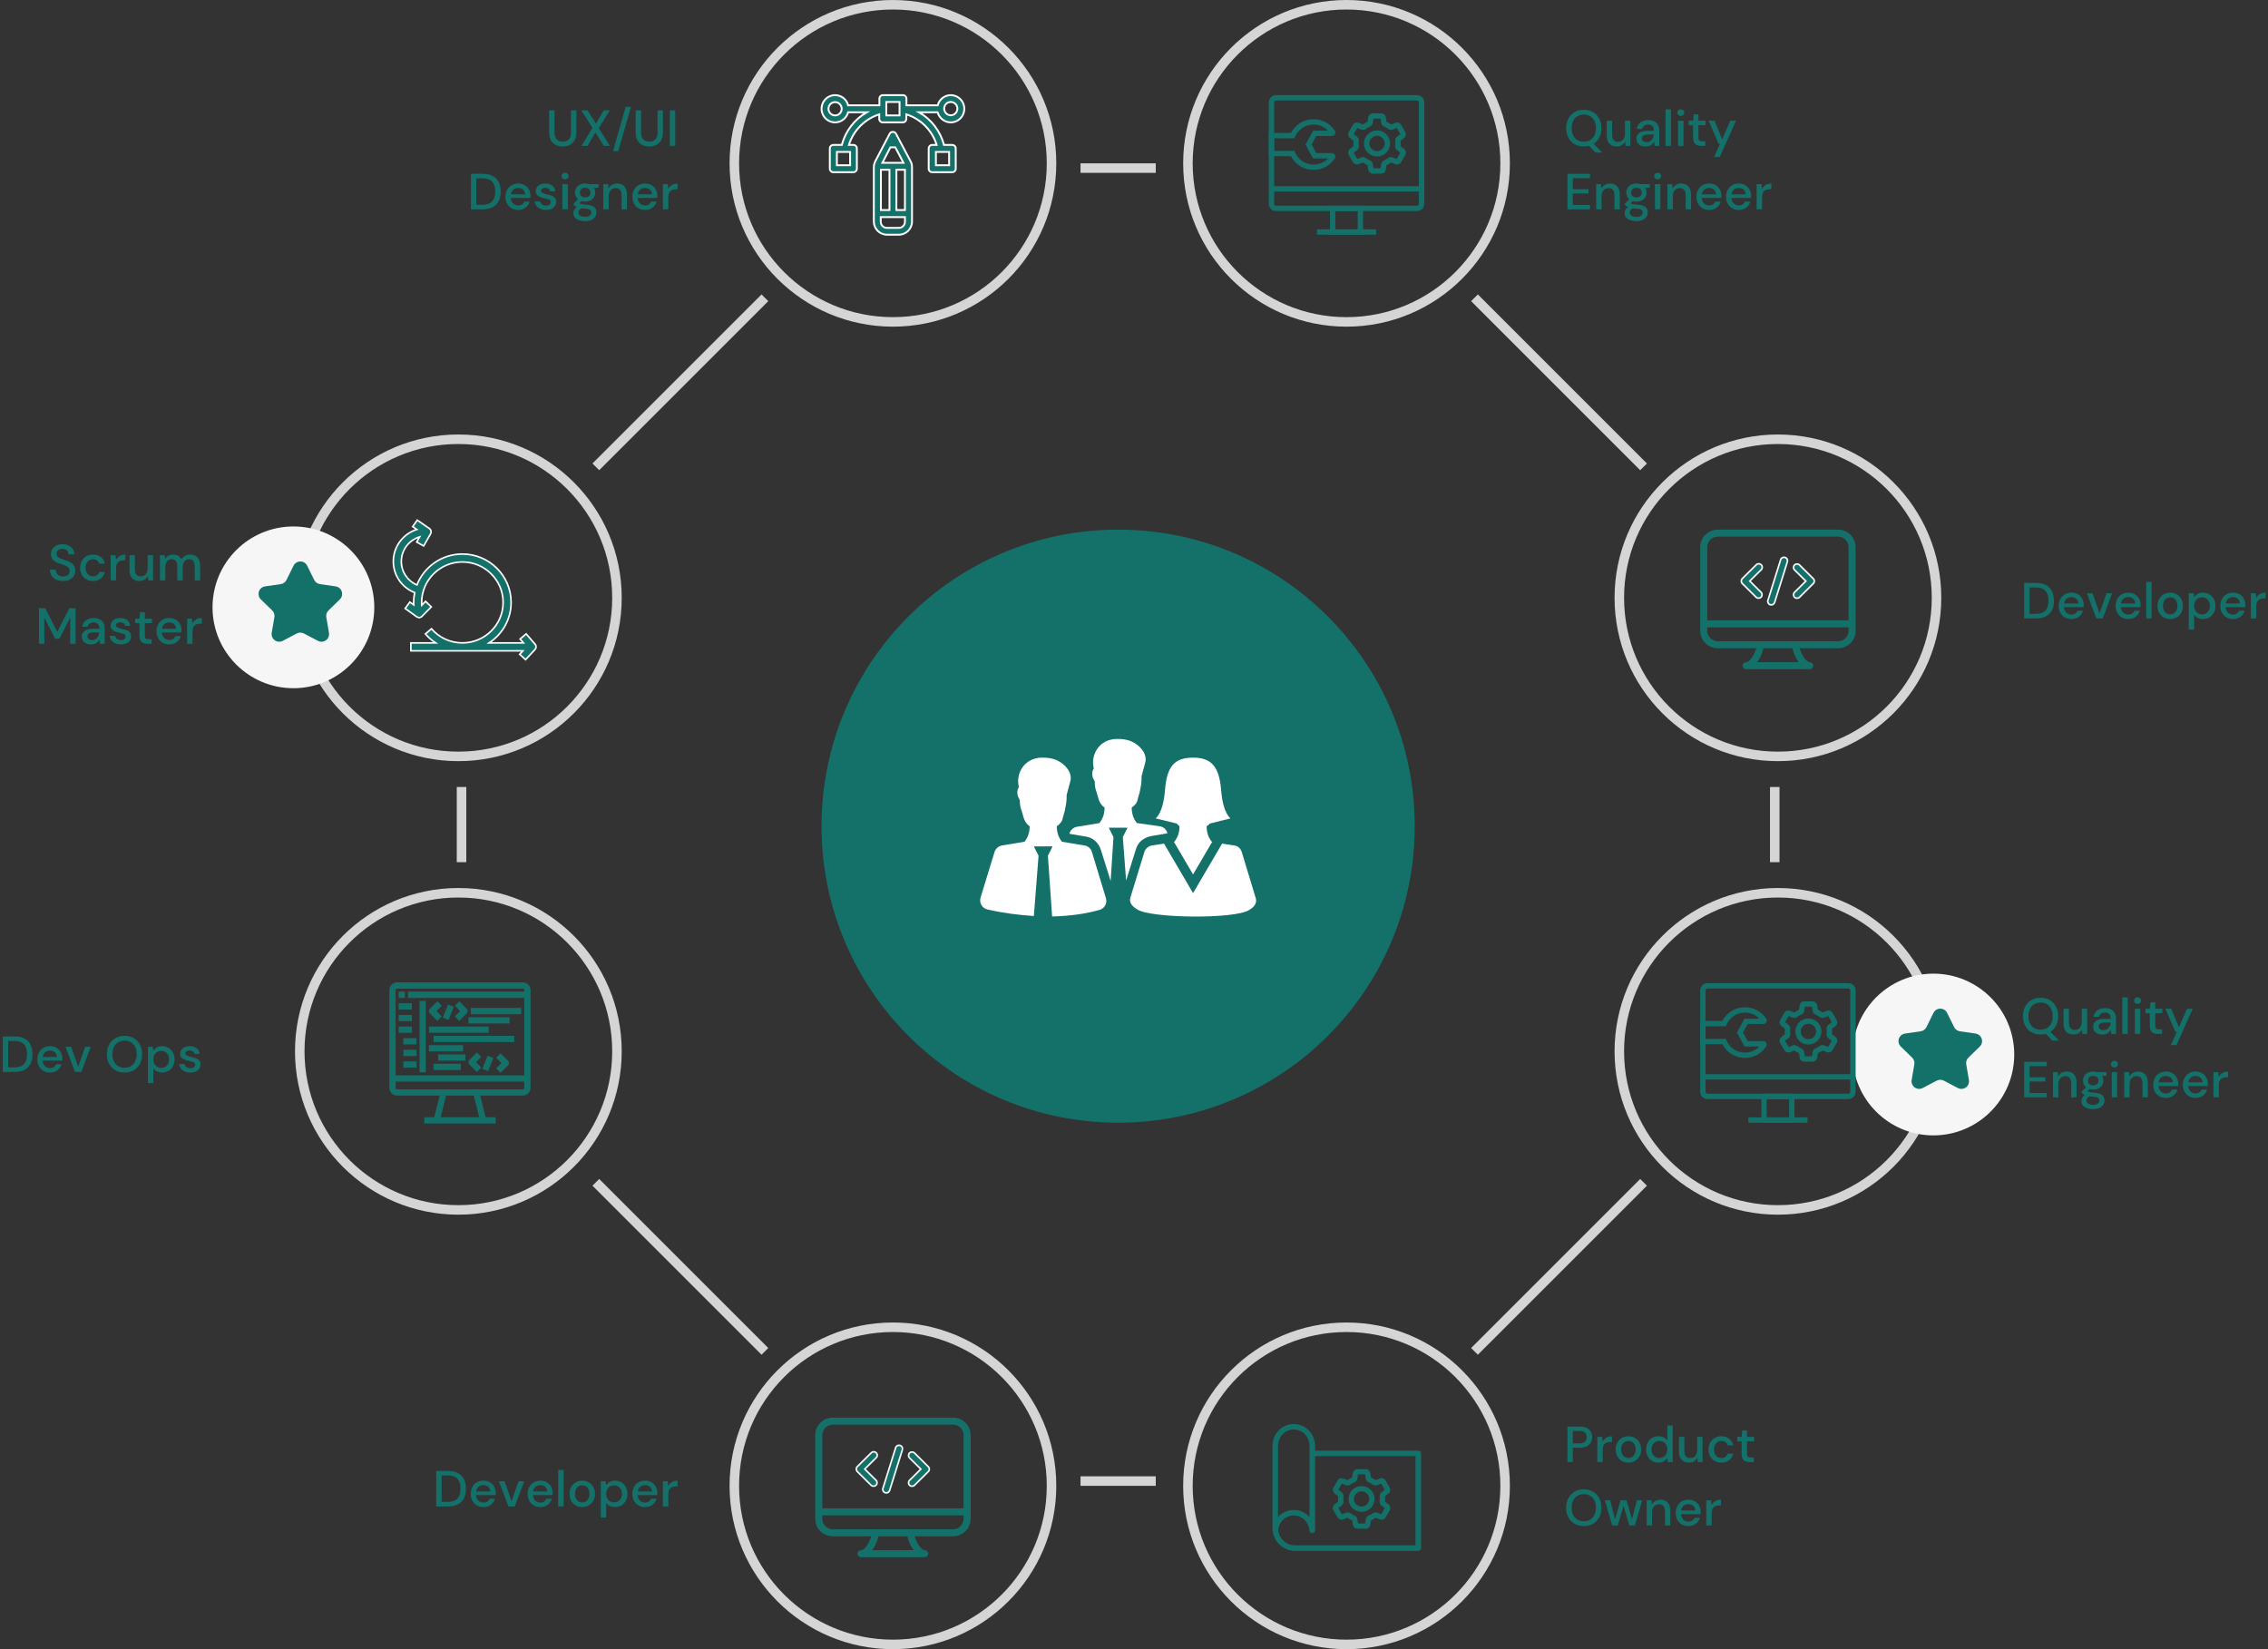 <?xml version="1.0" encoding="UTF-8"?>
<svg xmlns="http://www.w3.org/2000/svg" xmlns:xlink="http://www.w3.org/1999/xlink" width="715px" height="520px" viewBox="0 0 715 520" version="1.1">
  <rect x="0" y="0" width="715" height="520" fill="#333333" stroke="none"/>
  <title>Group 38 Copy</title>
  <g id="Page-1" stroke="none" stroke-width="1" fill="none" fill-rule="evenodd">
    <g id="Group-38-Copy" transform="translate(0.88, 0)">
      <g id="Group-19" transform="translate(258.12, 167)">
        <circle id="Oval" fill="#14716A" cx="93.5" cy="93.5" r="93.5"></circle>
        <g id="Group-59" transform="translate(50, 66)" fill="#FFFFFF" fill-rule="nonzero">
          <path d="M39.662,50.233 L35.234,35.65 C34.939,34.619 34.053,33.735 32.872,33.588 L25.787,32.409 C24.606,30.936 24.163,29.316 24.163,27.548 L24.311,27.401 C25.197,26.812 25.935,25.928 26.082,24.749 L26.673,22.687 C26.968,21.214 27.263,19.888 27.263,18.415 L27.263,17.679 L28.444,13.259 C28.739,12.081 28.444,10.902 27.853,9.871 C26.673,8.104 24.458,5.894 19.883,5.894 C19.145,5.894 18.554,5.894 17.964,6.041 C13.683,6.778 11.174,11.05 12.207,15.174 C11.616,16.058 11.616,17.089 11.912,18.12 L12.502,19.299 C12.502,20.477 12.65,21.656 13.093,22.687 L13.683,24.749 C13.978,25.78 14.569,26.812 15.454,27.401 L15.602,27.548 C15.602,29.316 15.159,30.936 13.978,32.409 L6.893,33.588 C5.86,33.735 4.826,34.619 4.531,35.65 L0.103,50.086 C-0.34,51.706 0.693,53.474 2.317,53.769 C7.483,54.947 12.354,55.536 16.93,55.831 L18.406,36.828 L16.93,33.881 L22.835,33.881 L21.359,36.828 L22.687,55.978 C28.001,55.83 32.872,55.241 37.596,53.915 C39.219,53.473 40.105,51.853 39.662,50.233 L39.662,50.233 Z" id="Path"></path>
          <path d="M71.399,27.546 L71.547,27.399 C71.842,27.252 72.137,26.957 72.432,26.663 L78.927,25.042 C78.927,25.042 76.566,23.569 75.975,16.204 C75.385,8.838 73.023,5.892 67.119,5.892 C61.067,5.892 58.852,8.838 58.262,16.204 C57.672,23.569 55.31,25.042 55.31,25.042 L61.952,26.663 L62.838,27.546 C62.838,29.314 62.395,30.935 61.214,32.408 L61.067,32.408 L67.119,42.719 L73.171,32.408 L73.023,32.408 C71.842,30.935 71.399,29.314 71.399,27.546 Z" id="Path"></path>
          <path d="M56.638,27.546 L49.405,26.515 C48.224,25.042 47.782,23.422 47.782,21.654 L47.929,21.507 C48.815,20.918 49.553,20.034 49.701,18.855 L50.291,16.793 C50.586,15.32 50.881,13.994 50.881,12.521 L50.881,11.785 L52.062,7.365 C52.358,6.187 52.062,5.008 51.472,3.977 C50.291,2.21 48.077,0 43.501,0 C42.763,0 42.172,0 41.582,0.147 C37.301,0.884 34.792,5.156 35.825,9.28 C35.235,10.164 35.235,11.195 35.53,12.226 L36.12,13.405 C36.12,14.583 36.268,15.762 36.711,16.793 L37.301,18.855 C37.597,19.886 38.187,20.918 39.073,21.507 L39.22,21.654 C39.22,23.422 38.777,25.042 37.597,26.515 L30.511,27.694 C29.478,27.841 28.445,28.725 28.15,29.756 L28.15,29.903 L33.316,30.787 C35.53,31.082 37.301,32.702 38.039,34.912 L41.139,44.781 L42.025,30.935 L40.549,27.988 L46.453,27.988 L44.977,30.935 L46.01,44.634 L49.11,34.764 C49.701,32.555 51.62,31.082 53.834,30.64 L59,29.756 L59,29.609 C58.705,28.578 57.819,27.694 56.638,27.546 Z" id="Path"></path>
          <path d="M86.897,50.233 L82.469,35.65 C82.174,34.619 81.288,33.735 80.107,33.588 L76.27,32.998 L67.118,48.613 L57.966,32.998 L54.128,33.588 C53.095,33.735 52.061,34.619 51.766,35.65 L47.338,50.086 C46.895,51.706 48.076,52.885 49.552,53.769 C53.833,56.568 80.403,56.862 84.83,53.916 C86.306,53.032 87.339,51.854 86.897,50.233 L86.897,50.233 Z" id="Path"></path>
        </g>
      </g>
      <circle id="Oval-Copy-2" stroke="#D5D5D5" stroke-width="3" cx="280.62" cy="468.5" r="50"></circle>
      <circle id="Oval-Copy-10" stroke="#D5D5D5" stroke-width="3" cx="423.62" cy="468.5" r="50"></circle>
      <circle id="Oval-Copy-10" stroke="#D5D5D5" stroke-width="3" cx="559.62" cy="331.5" r="50"></circle>
      <circle id="Oval-Copy-11" stroke="#D5D5D5" stroke-width="3" cx="143.62" cy="331.5" r="50"></circle>
      <line x1="341.262" y1="467" x2="361.978" y2="467" id="Line-3" stroke="#D5D5D5" stroke-width="3" stroke-linecap="square"></line>
      <line x1="239.204" y1="425.043" x2="188.022" y2="373.861" id="Path-52" stroke="#D5D5D5" stroke-width="3" stroke-linecap="square"></line>
      <line x1="516.204" y1="425.043" x2="465.022" y2="373.861" id="Path-52-Copy" stroke="#D5D5D5" stroke-width="3" stroke-linecap="square" transform="translate(490.613, 399.452) scale(-1, 1) translate(-490.613, -399.452) "></line>
      <circle id="Oval-Copy-2" stroke="#D5D5D5" stroke-width="3" transform="translate(280.62, 51.5) scale(1, -1) translate(-280.62, -51.5) " cx="280.62" cy="51.5" r="50"></circle>
      <circle id="Oval-Copy-10" stroke="#D5D5D5" stroke-width="3" transform="translate(423.62, 51.5) scale(1, -1) translate(-423.62, -51.5) " cx="423.62" cy="51.5" r="50"></circle>
      <circle id="Oval-Copy-10" stroke="#D5D5D5" stroke-width="3" transform="translate(559.62, 188.5) scale(1, -1) translate(-559.62, -188.5) " cx="559.62" cy="188.5" r="50"></circle>
      <circle id="Oval-Copy-11" stroke="#D5D5D5" stroke-width="3" transform="translate(143.62, 188.5) scale(1, -1) translate(-143.62, -188.5) " cx="143.62" cy="188.5" r="50"></circle>
      <line x1="341.262" y1="53" x2="361.978" y2="53" id="Line-3" stroke="#D5D5D5" stroke-width="3" stroke-linecap="square" transform="translate(351.62, 53) scale(1, -1) translate(-351.62, -53) "></line>
      <line x1="239.204" y1="146.139" x2="188.022" y2="94.957" id="Path-52" stroke="#D5D5D5" stroke-width="3" stroke-linecap="square" transform="translate(213.613, 120.548) scale(1, -1) translate(-213.613, -120.548) "></line>
      <line x1="516.204" y1="146.139" x2="465.022" y2="94.957" id="Path-52-Copy" stroke="#D5D5D5" stroke-width="3" stroke-linecap="square" transform="translate(490.613, 120.548) scale(-1, -1) translate(-490.613, -120.548) "></line>
      <line x1="144.62" y1="249.65" x2="144.62" y2="270.35" id="Line-6" stroke="#D5D5D5" stroke-width="3" stroke-linecap="square"></line>
      <line x1="558.62" y1="249.65" x2="558.62" y2="270.35" id="Line-6-Copy" stroke="#D5D5D5" stroke-width="3" stroke-linecap="square"></line>
      <g id="UX/UI-Designer" transform="translate(147.584, 33.664)" fill="#14716A" fill-rule="nonzero">
        <path d="M28.928,12.528 C28.128,12.528 27.405,12.371 26.76,12.056 C26.115,11.741 25.603,11.259 25.224,10.608 C24.845,9.957 24.656,9.131 24.656,8.128 L24.656,1.136 L26.352,1.136 L26.352,8.144 C26.352,9.125 26.587,9.845 27.056,10.304 C27.525,10.763 28.16,10.992 28.96,10.992 C29.749,10.992 30.379,10.763 30.848,10.304 C31.317,9.845 31.552,9.125 31.552,8.144 L31.552,1.136 L33.248,1.136 L33.248,8.128 C33.248,9.131 33.053,9.957 32.664,10.608 C32.275,11.259 31.752,11.741 31.096,12.056 C30.44,12.371 29.717,12.528 28.928,12.528 Z" id="Path"></path>
        <polygon id="Path" points="34.864 12.336 38.32 6.672 34.832 1.136 36.768 1.136 39.408 5.328 41.872 1.136 43.776 1.136 40.304 6.752 43.824 12.336 41.888 12.336 39.232 8.112 36.768 12.336"></polygon>
        <polygon id="Path" points="44.8 13.984 48.8 0 50.464 0 46.448 13.984"></polygon>
        <path d="M56.208,12.528 C55.408,12.528 54.685,12.371 54.04,12.056 C53.395,11.741 52.883,11.259 52.504,10.608 C52.125,9.957 51.936,9.131 51.936,8.128 L51.936,1.136 L53.632,1.136 L53.632,8.144 C53.632,9.125 53.867,9.845 54.336,10.304 C54.805,10.763 55.44,10.992 56.24,10.992 C57.029,10.992 57.659,10.763 58.128,10.304 C58.597,9.845 58.832,9.125 58.832,8.144 L58.832,1.136 L60.528,1.136 L60.528,8.128 C60.528,9.131 60.333,9.957 59.944,10.608 C59.555,11.259 59.032,11.741 58.376,12.056 C57.72,12.371 56.997,12.528 56.208,12.528 Z" id="Path"></path>
        <polygon id="Path" points="62.704 12.336 62.704 1.136 64.4 1.136 64.4 12.336"></polygon>
        <path d="M0,32.336 L0,21.136 L3.632,21.136 C4.944,21.136 6.024,21.365 6.872,21.824 C7.72,22.283 8.349,22.931 8.76,23.768 C9.171,24.605 9.376,25.6 9.376,26.752 C9.376,27.893 9.171,28.883 8.76,29.72 C8.349,30.557 7.72,31.203 6.872,31.656 C6.024,32.109 4.944,32.336 3.632,32.336 L0,32.336 Z M1.696,30.896 L3.568,30.896 C4.581,30.896 5.384,30.731 5.976,30.4 C6.568,30.069 6.995,29.595 7.256,28.976 C7.517,28.357 7.648,27.616 7.648,26.752 C7.648,25.888 7.517,25.141 7.256,24.512 C6.995,23.883 6.568,23.4 5.976,23.064 C5.384,22.728 4.581,22.56 3.568,22.56 L1.696,22.56 L1.696,30.896 Z" id="Shape"></path>
        <path d="M14.896,32.528 C14.117,32.528 13.427,32.355 12.824,32.008 C12.221,31.661 11.749,31.179 11.408,30.56 C11.067,29.941 10.896,29.221 10.896,28.4 C10.896,27.568 11.064,26.837 11.4,26.208 C11.736,25.579 12.205,25.088 12.808,24.736 C13.411,24.384 14.112,24.208 14.912,24.208 C15.691,24.208 16.368,24.381 16.944,24.728 C17.52,25.075 17.968,25.536 18.288,26.112 C18.608,26.688 18.768,27.323 18.768,28.016 C18.768,28.123 18.765,28.237 18.76,28.36 C18.755,28.483 18.747,28.619 18.736,28.768 L12.56,28.768 C12.613,29.536 12.867,30.12 13.32,30.52 C13.773,30.92 14.299,31.12 14.896,31.12 C15.376,31.12 15.779,31.011 16.104,30.792 C16.429,30.573 16.672,30.277 16.832,29.904 L18.528,29.904 C18.315,30.651 17.891,31.275 17.256,31.776 C16.621,32.277 15.835,32.528 14.896,32.528 Z M14.896,25.6 C14.331,25.6 13.829,25.768 13.392,26.104 C12.955,26.44 12.688,26.944 12.592,27.616 L17.072,27.616 C17.04,26.997 16.821,26.507 16.416,26.144 C16.011,25.781 15.504,25.6 14.896,25.6 Z" id="Shape"></path>
        <path d="M23.696,32.528 C22.693,32.528 21.867,32.283 21.216,31.792 C20.565,31.301 20.192,30.651 20.096,29.84 L21.808,29.84 C21.893,30.203 22.096,30.515 22.416,30.776 C22.736,31.037 23.157,31.168 23.68,31.168 C24.192,31.168 24.565,31.061 24.8,30.848 C25.035,30.635 25.152,30.389 25.152,30.112 C25.152,29.707 24.989,29.432 24.664,29.288 C24.339,29.144 23.888,29.013 23.312,28.896 C22.864,28.8 22.419,28.672 21.976,28.512 C21.533,28.352 21.165,28.125 20.872,27.832 C20.579,27.539 20.432,27.141 20.432,26.64 C20.432,25.947 20.699,25.368 21.232,24.904 C21.765,24.44 22.512,24.208 23.472,24.208 C24.357,24.208 25.075,24.421 25.624,24.848 C26.173,25.275 26.496,25.877 26.592,26.656 L24.96,26.656 C24.907,26.315 24.749,26.048 24.488,25.856 C24.227,25.664 23.877,25.568 23.44,25.568 C23.013,25.568 22.683,25.656 22.448,25.832 C22.213,26.008 22.096,26.235 22.096,26.512 C22.096,26.789 22.259,27.008 22.584,27.168 C22.909,27.328 23.339,27.472 23.872,27.6 C24.405,27.717 24.899,27.853 25.352,28.008 C25.805,28.163 26.171,28.389 26.448,28.688 C26.725,28.987 26.864,29.424 26.864,30 C26.875,30.725 26.595,31.328 26.024,31.808 C25.453,32.288 24.677,32.528 23.696,32.528 Z" id="Path"></path>
        <path d="M29.68,22.896 C29.36,22.896 29.096,22.797 28.888,22.6 C28.68,22.403 28.576,22.155 28.576,21.856 C28.576,21.557 28.68,21.309 28.888,21.112 C29.096,20.915 29.36,20.816 29.68,20.816 C30,20.816 30.264,20.915 30.472,21.112 C30.68,21.309 30.784,21.557 30.784,21.856 C30.784,22.155 30.68,22.403 30.472,22.6 C30.264,22.797 30,22.896 29.68,22.896 Z M28.832,32.336 L28.832,24.4 L30.528,24.4 L30.528,32.336 L28.832,32.336 Z" id="Shape"></path>
        <path d="M36.016,29.904 C35.6,29.904 35.216,29.856 34.864,29.76 L34.176,30.432 C34.293,30.507 34.437,30.571 34.608,30.624 C34.779,30.677 35.019,30.725 35.328,30.768 C35.637,30.811 36.059,30.853 36.592,30.896 C37.648,30.992 38.411,31.245 38.88,31.656 C39.349,32.067 39.584,32.613 39.584,33.296 C39.584,33.765 39.459,34.211 39.208,34.632 C38.957,35.053 38.568,35.395 38.04,35.656 C37.512,35.917 36.837,36.048 36.016,36.048 C34.907,36.048 34.008,35.837 33.32,35.416 C32.632,34.995 32.288,34.357 32.288,33.504 C32.288,33.173 32.376,32.845 32.552,32.52 C32.728,32.195 33.008,31.888 33.392,31.6 C33.168,31.504 32.973,31.4 32.808,31.288 C32.643,31.176 32.496,31.061 32.368,30.944 L32.368,30.56 L33.744,29.152 C33.125,28.619 32.816,27.92 32.816,27.056 C32.816,26.533 32.941,26.056 33.192,25.624 C33.443,25.192 33.808,24.848 34.288,24.592 C34.768,24.336 35.344,24.208 36.016,24.208 C36.464,24.208 36.88,24.272 37.264,24.4 L40.224,24.4 L40.224,25.52 L38.816,25.6 C39.072,26.037 39.2,26.523 39.2,27.056 C39.2,27.589 39.075,28.069 38.824,28.496 C38.573,28.923 38.211,29.264 37.736,29.52 C37.261,29.776 36.688,29.904 36.016,29.904 Z M36.016,28.576 C36.507,28.576 36.904,28.445 37.208,28.184 C37.512,27.923 37.664,27.552 37.664,27.072 C37.664,26.581 37.512,26.208 37.208,25.952 C36.904,25.696 36.507,25.568 36.016,25.568 C35.515,25.568 35.112,25.696 34.808,25.952 C34.504,26.208 34.352,26.581 34.352,27.072 C34.352,27.552 34.504,27.923 34.808,28.184 C35.112,28.445 35.515,28.576 36.016,28.576 Z M33.888,33.344 C33.888,33.803 34.091,34.147 34.496,34.376 C34.901,34.605 35.408,34.72 36.016,34.72 C36.603,34.72 37.077,34.595 37.44,34.344 C37.803,34.093 37.984,33.76 37.984,33.344 C37.984,33.035 37.861,32.771 37.616,32.552 C37.371,32.333 36.907,32.197 36.224,32.144 C35.712,32.112 35.259,32.064 34.864,32 C34.491,32.203 34.235,32.421 34.096,32.656 C33.957,32.891 33.888,33.12 33.888,33.344 Z" id="Shape"></path>
        <path d="M41.744,32.336 L41.744,24.4 L43.248,24.4 L43.376,25.792 C43.621,25.301 43.981,24.915 44.456,24.632 C44.931,24.349 45.477,24.208 46.096,24.208 C47.056,24.208 47.811,24.507 48.36,25.104 C48.909,25.701 49.184,26.592 49.184,27.776 L49.184,32.336 L47.504,32.336 L47.504,27.952 C47.504,26.416 46.875,25.648 45.616,25.648 C44.987,25.648 44.467,25.872 44.056,26.32 C43.645,26.768 43.44,27.408 43.44,28.24 L43.44,32.336 L41.744,32.336 Z" id="Path"></path>
        <path d="M54.896,32.528 C54.117,32.528 53.427,32.355 52.824,32.008 C52.221,31.661 51.749,31.179 51.408,30.56 C51.067,29.941 50.896,29.221 50.896,28.4 C50.896,27.568 51.064,26.837 51.4,26.208 C51.736,25.579 52.205,25.088 52.808,24.736 C53.411,24.384 54.112,24.208 54.912,24.208 C55.691,24.208 56.368,24.381 56.944,24.728 C57.52,25.075 57.968,25.536 58.288,26.112 C58.608,26.688 58.768,27.323 58.768,28.016 C58.768,28.123 58.765,28.237 58.76,28.36 C58.755,28.483 58.747,28.619 58.736,28.768 L52.56,28.768 C52.613,29.536 52.867,30.12 53.32,30.52 C53.773,30.92 54.299,31.12 54.896,31.12 C55.376,31.12 55.779,31.011 56.104,30.792 C56.429,30.573 56.672,30.277 56.832,29.904 L58.528,29.904 C58.315,30.651 57.891,31.275 57.256,31.776 C56.621,32.277 55.835,32.528 54.896,32.528 Z M54.896,25.6 C54.331,25.6 53.829,25.768 53.392,26.104 C52.955,26.44 52.688,26.944 52.592,27.616 L57.072,27.616 C57.04,26.997 56.821,26.507 56.416,26.144 C56.011,25.781 55.504,25.6 54.896,25.6 Z" id="Shape"></path>
        <path d="M60.528,32.336 L60.528,24.4 L62.048,24.4 L62.192,25.904 C62.469,25.381 62.856,24.968 63.352,24.664 C63.848,24.36 64.448,24.208 65.152,24.208 L65.152,25.984 L64.688,25.984 C64.219,25.984 63.8,26.061 63.432,26.216 C63.064,26.371 62.771,26.632 62.552,27 C62.333,27.368 62.224,27.877 62.224,28.528 L62.224,32.336 L60.528,32.336 Z" id="Path"></path>
      </g>
      <g id="Scrum-Master" transform="translate(11.392, 171.608)" fill="#14716A" fill-rule="nonzero">
        <path d="M7.616,11.584 C6.795,11.584 6.075,11.44 5.456,11.152 C4.837,10.864 4.355,10.453 4.008,9.92 C3.661,9.387 3.483,8.752 3.472,8.016 L5.264,8.016 C5.275,8.613 5.483,9.12 5.888,9.536 C6.293,9.952 6.864,10.16 7.6,10.16 C8.251,10.16 8.76,10.003 9.128,9.688 C9.496,9.373 9.68,8.971 9.68,8.48 C9.68,8.085 9.592,7.765 9.416,7.52 C9.24,7.275 9,7.072 8.696,6.912 C8.392,6.752 8.043,6.608 7.648,6.48 C7.253,6.352 6.837,6.213 6.4,6.064 C5.536,5.776 4.888,5.403 4.456,4.944 C4.024,4.485 3.808,3.883 3.808,3.136 C3.797,2.507 3.944,1.957 4.248,1.488 C4.552,1.019 4.979,0.653 5.528,0.392 C6.077,0.131 6.72,0 7.456,0 C8.181,0 8.819,0.133 9.368,0.4 C9.917,0.667 10.347,1.037 10.656,1.512 C10.965,1.987 11.125,2.539 11.136,3.168 L9.344,3.168 C9.344,2.88 9.269,2.605 9.12,2.344 C8.971,2.083 8.752,1.867 8.464,1.696 C8.176,1.525 7.824,1.44 7.408,1.44 C6.875,1.429 6.435,1.563 6.088,1.84 C5.741,2.117 5.568,2.501 5.568,2.992 C5.568,3.429 5.696,3.765 5.952,4 C6.208,4.235 6.56,4.429 7.008,4.584 C7.456,4.739 7.968,4.917 8.544,5.12 C9.099,5.301 9.595,5.52 10.032,5.776 C10.469,6.032 10.819,6.368 11.08,6.784 C11.341,7.2 11.472,7.728 11.472,8.368 C11.472,8.933 11.328,9.459 11.04,9.944 C10.752,10.429 10.32,10.824 9.744,11.128 C9.168,11.432 8.459,11.584 7.616,11.584 Z" id="Path"></path>
        <path d="M17.024,11.584 C16.245,11.584 15.549,11.408 14.936,11.056 C14.323,10.704 13.843,10.216 13.496,9.592 C13.149,8.968 12.976,8.245 12.976,7.424 C12.976,6.603 13.149,5.88 13.496,5.256 C13.843,4.632 14.323,4.144 14.936,3.792 C15.549,3.44 16.245,3.264 17.024,3.264 C18.005,3.264 18.829,3.52 19.496,4.032 C20.163,4.544 20.592,5.237 20.784,6.112 L19.008,6.112 C18.901,5.675 18.667,5.333 18.304,5.088 C17.941,4.843 17.515,4.72 17.024,4.72 C16.608,4.72 16.224,4.824 15.872,5.032 C15.52,5.24 15.237,5.544 15.024,5.944 C14.811,6.344 14.704,6.837 14.704,7.424 C14.704,8.011 14.811,8.504 15.024,8.904 C15.237,9.304 15.52,9.611 15.872,9.824 C16.224,10.037 16.608,10.144 17.024,10.144 C17.515,10.144 17.941,10.021 18.304,9.776 C18.667,9.531 18.901,9.184 19.008,8.736 L20.784,8.736 C20.603,9.589 20.176,10.277 19.504,10.8 C18.832,11.323 18.005,11.584 17.024,11.584 Z" id="Path"></path>
        <path d="M22.624,11.392 L22.624,3.456 L24.144,3.456 L24.288,4.96 C24.565,4.437 24.952,4.024 25.448,3.72 C25.944,3.416 26.544,3.264 27.248,3.264 L27.248,5.04 L26.784,5.04 C26.315,5.04 25.896,5.117 25.528,5.272 C25.16,5.427 24.867,5.688 24.648,6.056 C24.429,6.424 24.32,6.933 24.32,7.584 L24.32,11.392 L22.624,11.392 Z" id="Path"></path>
        <path d="M31.632,11.584 C30.672,11.584 29.917,11.285 29.368,10.688 C28.819,10.091 28.544,9.2 28.544,8.016 L28.544,3.456 L30.24,3.456 L30.24,7.84 C30.24,9.376 30.869,10.144 32.128,10.144 C32.757,10.144 33.275,9.92 33.68,9.472 C34.085,9.024 34.288,8.384 34.288,7.552 L34.288,3.456 L35.984,3.456 L35.984,11.392 L34.48,11.392 L34.352,10 C34.107,10.491 33.747,10.877 33.272,11.16 C32.797,11.443 32.251,11.584 31.632,11.584 Z" id="Path"></path>
        <path d="M38.144,11.392 L38.144,3.456 L39.648,3.456 L39.792,4.576 C40.048,4.171 40.387,3.851 40.808,3.616 C41.229,3.381 41.717,3.264 42.272,3.264 C43.531,3.264 44.405,3.76 44.896,4.752 C45.184,4.293 45.571,3.931 46.056,3.664 C46.541,3.397 47.067,3.264 47.632,3.264 C48.624,3.264 49.403,3.563 49.968,4.16 C50.533,4.757 50.816,5.648 50.816,6.832 L50.816,11.392 L49.12,11.392 L49.12,7.008 C49.12,5.472 48.533,4.704 47.36,4.704 C46.763,4.704 46.275,4.928 45.896,5.376 C45.517,5.824 45.328,6.464 45.328,7.296 L45.328,11.392 L43.632,11.392 L43.632,7.008 C43.632,5.472 43.04,4.704 41.856,4.704 C41.269,4.704 40.787,4.928 40.408,5.376 C40.029,5.824 39.84,6.464 39.84,7.296 L39.84,11.392 L38.144,11.392 Z" id="Path"></path>
        <polygon id="Path" points="0 31.392 0 20.192 2 20.192 5.792 27.648 9.568 20.192 11.568 20.192 11.568 31.392 9.872 31.392 9.872 23.12 6.448 29.792 5.136 29.792 1.696 23.136 1.696 31.392"></polygon>
        <path d="M16.464,31.584 C15.792,31.584 15.237,31.472 14.8,31.248 C14.363,31.024 14.037,30.728 13.824,30.36 C13.611,29.992 13.504,29.589 13.504,29.152 C13.504,28.384 13.803,27.776 14.4,27.328 C14.997,26.88 15.851,26.656 16.96,26.656 L19.04,26.656 L19.04,26.512 C19.04,25.893 18.872,25.429 18.536,25.12 C18.2,24.811 17.765,24.656 17.232,24.656 C16.763,24.656 16.355,24.771 16.008,25 C15.661,25.229 15.451,25.568 15.376,26.016 L13.68,26.016 C13.733,25.44 13.928,24.947 14.264,24.536 C14.6,24.125 15.027,23.811 15.544,23.592 C16.061,23.373 16.629,23.264 17.248,23.264 C18.357,23.264 19.216,23.555 19.824,24.136 C20.432,24.717 20.736,25.509 20.736,26.512 L20.736,31.392 L19.264,31.392 L19.12,30.032 C18.896,30.469 18.571,30.837 18.144,31.136 C17.717,31.435 17.157,31.584 16.464,31.584 Z M16.8,30.208 C17.259,30.208 17.645,30.099 17.96,29.88 C18.275,29.661 18.52,29.371 18.696,29.008 C18.872,28.645 18.981,28.245 19.024,27.808 L17.136,27.808 C16.464,27.808 15.987,27.925 15.704,28.16 C15.421,28.395 15.28,28.688 15.28,29.04 C15.28,29.403 15.416,29.688 15.688,29.896 C15.96,30.104 16.331,30.208 16.8,30.208 Z" id="Shape"></path>
        <path d="M25.888,31.584 C24.885,31.584 24.059,31.339 23.408,30.848 C22.757,30.357 22.384,29.707 22.288,28.896 L24,28.896 C24.085,29.259 24.288,29.571 24.608,29.832 C24.928,30.093 25.349,30.224 25.872,30.224 C26.384,30.224 26.757,30.117 26.992,29.904 C27.227,29.691 27.344,29.445 27.344,29.168 C27.344,28.763 27.181,28.488 26.856,28.344 C26.531,28.2 26.08,28.069 25.504,27.952 C25.056,27.856 24.611,27.728 24.168,27.568 C23.725,27.408 23.357,27.181 23.064,26.888 C22.771,26.595 22.624,26.197 22.624,25.696 C22.624,25.003 22.891,24.424 23.424,23.96 C23.957,23.496 24.704,23.264 25.664,23.264 C26.549,23.264 27.267,23.477 27.816,23.904 C28.365,24.331 28.688,24.933 28.784,25.712 L27.152,25.712 C27.099,25.371 26.941,25.104 26.68,24.912 C26.419,24.72 26.069,24.624 25.632,24.624 C25.205,24.624 24.875,24.712 24.64,24.888 C24.405,25.064 24.288,25.291 24.288,25.568 C24.288,25.845 24.451,26.064 24.776,26.224 C25.101,26.384 25.531,26.528 26.064,26.656 C26.597,26.773 27.091,26.909 27.544,27.064 C27.997,27.219 28.363,27.445 28.64,27.744 C28.917,28.043 29.056,28.48 29.056,29.056 C29.067,29.781 28.787,30.384 28.216,30.864 C27.645,31.344 26.869,31.584 25.888,31.584 Z" id="Path"></path>
        <path d="M34.24,31.392 C33.461,31.392 32.843,31.203 32.384,30.824 C31.925,30.445 31.696,29.771 31.696,28.8 L31.696,24.88 L30.336,24.88 L30.336,23.456 L31.696,23.456 L31.904,21.44 L33.392,21.44 L33.392,23.456 L35.632,23.456 L35.632,24.88 L33.392,24.88 L33.392,28.8 C33.392,29.237 33.485,29.539 33.672,29.704 C33.859,29.869 34.181,29.952 34.64,29.952 L35.552,29.952 L35.552,31.392 L34.24,31.392 Z" id="Path"></path>
        <path d="M41.088,31.584 C40.309,31.584 39.619,31.411 39.016,31.064 C38.413,30.717 37.941,30.235 37.6,29.616 C37.259,28.997 37.088,28.277 37.088,27.456 C37.088,26.624 37.256,25.893 37.592,25.264 C37.928,24.635 38.397,24.144 39,23.792 C39.603,23.44 40.304,23.264 41.104,23.264 C41.883,23.264 42.56,23.437 43.136,23.784 C43.712,24.131 44.16,24.592 44.48,25.168 C44.8,25.744 44.96,26.379 44.96,27.072 C44.96,27.179 44.957,27.293 44.952,27.416 C44.947,27.539 44.939,27.675 44.928,27.824 L38.752,27.824 C38.805,28.592 39.059,29.176 39.512,29.576 C39.965,29.976 40.491,30.176 41.088,30.176 C41.568,30.176 41.971,30.067 42.296,29.848 C42.621,29.629 42.864,29.333 43.024,28.96 L44.72,28.96 C44.507,29.707 44.083,30.331 43.448,30.832 C42.813,31.333 42.027,31.584 41.088,31.584 Z M41.088,24.656 C40.523,24.656 40.021,24.824 39.584,25.16 C39.147,25.496 38.88,26 38.784,26.672 L43.264,26.672 C43.232,26.053 43.013,25.563 42.608,25.2 C42.203,24.837 41.696,24.656 41.088,24.656 Z" id="Shape"></path>
        <path d="M46.72,31.392 L46.72,23.456 L48.24,23.456 L48.384,24.96 C48.661,24.437 49.048,24.024 49.544,23.72 C50.04,23.416 50.64,23.264 51.344,23.264 L51.344,25.04 L50.88,25.04 C50.411,25.04 49.992,25.117 49.624,25.272 C49.256,25.427 48.963,25.688 48.744,26.056 C48.525,26.424 48.416,26.933 48.416,27.584 L48.416,31.392 L46.72,31.392 Z" id="Path"></path>
      </g>
      <g id="Dev-Ops" transform="translate(0, 326.608)" fill="#14716A" fill-rule="nonzero">
        <path d="M0,11.392 L0,0.192 L3.632,0.192 C4.944,0.192 6.024,0.421 6.872,0.88 C7.72,1.339 8.349,1.987 8.76,2.824 C9.171,3.661 9.376,4.656 9.376,5.808 C9.376,6.949 9.171,7.939 8.76,8.776 C8.349,9.613 7.72,10.259 6.872,10.712 C6.024,11.165 4.944,11.392 3.632,11.392 L0,11.392 Z M1.696,9.952 L3.568,9.952 C4.581,9.952 5.384,9.787 5.976,9.456 C6.568,9.125 6.995,8.651 7.256,8.032 C7.517,7.413 7.648,6.672 7.648,5.808 C7.648,4.944 7.517,4.197 7.256,3.568 C6.995,2.939 6.568,2.456 5.976,2.12 C5.384,1.784 4.581,1.616 3.568,1.616 L1.696,1.616 L1.696,9.952 Z" id="Shape"></path>
        <path d="M14.896,11.584 C14.117,11.584 13.427,11.411 12.824,11.064 C12.221,10.717 11.749,10.235 11.408,9.616 C11.067,8.997 10.896,8.277 10.896,7.456 C10.896,6.624 11.064,5.893 11.4,5.264 C11.736,4.635 12.205,4.144 12.808,3.792 C13.411,3.44 14.112,3.264 14.912,3.264 C15.691,3.264 16.368,3.437 16.944,3.784 C17.52,4.131 17.968,4.592 18.288,5.168 C18.608,5.744 18.768,6.379 18.768,7.072 C18.768,7.179 18.765,7.293 18.76,7.416 C18.755,7.539 18.747,7.675 18.736,7.824 L12.56,7.824 C12.613,8.592 12.867,9.176 13.32,9.576 C13.773,9.976 14.299,10.176 14.896,10.176 C15.376,10.176 15.779,10.067 16.104,9.848 C16.429,9.629 16.672,9.333 16.832,8.96 L18.528,8.96 C18.315,9.707 17.891,10.331 17.256,10.832 C16.621,11.333 15.835,11.584 14.896,11.584 Z M14.896,4.656 C14.331,4.656 13.829,4.824 13.392,5.16 C12.955,5.496 12.688,6 12.592,6.672 L17.072,6.672 C17.04,6.053 16.821,5.563 16.416,5.2 C16.011,4.837 15.504,4.656 14.896,4.656 Z" id="Shape"></path>
        <polygon id="Path" points="22.752 11.392 19.776 3.456 21.552 3.456 23.76 9.776 25.968 3.456 27.728 3.456 24.768 11.392"></polygon>
        <path d="M38.384,11.584 C37.275,11.584 36.304,11.339 35.472,10.848 C34.64,10.357 33.989,9.677 33.52,8.808 C33.051,7.939 32.816,6.933 32.816,5.792 C32.816,4.651 33.051,3.645 33.52,2.776 C33.989,1.907 34.64,1.227 35.472,0.736 C36.304,0.245 37.275,0 38.384,0 C39.493,0 40.464,0.245 41.296,0.736 C42.128,1.227 42.776,1.907 43.24,2.776 C43.704,3.645 43.936,4.651 43.936,5.792 C43.936,6.933 43.704,7.939 43.24,8.808 C42.776,9.677 42.128,10.357 41.296,10.848 C40.464,11.339 39.493,11.584 38.384,11.584 Z M38.384,10.064 C39.152,10.064 39.821,9.893 40.392,9.552 C40.963,9.211 41.408,8.72 41.728,8.08 C42.048,7.44 42.208,6.677 42.208,5.792 C42.208,4.907 42.048,4.144 41.728,3.504 C41.408,2.864 40.963,2.373 40.392,2.032 C39.821,1.691 39.152,1.52 38.384,1.52 C37.616,1.52 36.944,1.691 36.368,2.032 C35.792,2.373 35.347,2.864 35.032,3.504 C34.717,4.144 34.56,4.907 34.56,5.792 C34.56,6.677 34.717,7.44 35.032,8.08 C35.347,8.72 35.792,9.211 36.368,9.552 C36.944,9.893 37.616,10.064 38.384,10.064 Z" id="Shape"></path>
        <path d="M45.76,14.912 L45.76,3.456 L47.28,3.456 L47.456,4.688 C47.712,4.315 48.064,3.984 48.512,3.696 C48.96,3.408 49.536,3.264 50.24,3.264 C51.008,3.264 51.685,3.445 52.272,3.808 C52.859,4.171 53.32,4.667 53.656,5.296 C53.992,5.925 54.16,6.64 54.16,7.44 C54.16,8.24 53.992,8.952 53.656,9.576 C53.32,10.2 52.859,10.691 52.272,11.048 C51.685,11.405 51.003,11.584 50.224,11.584 C49.605,11.584 49.059,11.461 48.584,11.216 C48.109,10.971 47.733,10.624 47.456,10.176 L47.456,14.912 L45.76,14.912 Z M49.936,10.112 C50.661,10.112 51.259,9.864 51.728,9.368 C52.197,8.872 52.432,8.224 52.432,7.424 C52.432,6.901 52.325,6.437 52.112,6.032 C51.899,5.627 51.605,5.309 51.232,5.08 C50.859,4.851 50.427,4.736 49.936,4.736 C49.211,4.736 48.616,4.987 48.152,5.488 C47.688,5.989 47.456,6.635 47.456,7.424 C47.456,8.224 47.688,8.872 48.152,9.368 C48.616,9.864 49.211,10.112 49.936,10.112 Z" id="Shape"></path>
        <path d="M59.168,11.584 C58.165,11.584 57.339,11.339 56.688,10.848 C56.037,10.357 55.664,9.707 55.568,8.896 L57.28,8.896 C57.365,9.259 57.568,9.571 57.888,9.832 C58.208,10.093 58.629,10.224 59.152,10.224 C59.664,10.224 60.037,10.117 60.272,9.904 C60.507,9.691 60.624,9.445 60.624,9.168 C60.624,8.763 60.461,8.488 60.136,8.344 C59.811,8.2 59.36,8.069 58.784,7.952 C58.336,7.856 57.891,7.728 57.448,7.568 C57.005,7.408 56.637,7.181 56.344,6.888 C56.051,6.595 55.904,6.197 55.904,5.696 C55.904,5.003 56.171,4.424 56.704,3.96 C57.237,3.496 57.984,3.264 58.944,3.264 C59.829,3.264 60.547,3.477 61.096,3.904 C61.645,4.331 61.968,4.933 62.064,5.712 L60.432,5.712 C60.379,5.371 60.221,5.104 59.96,4.912 C59.699,4.72 59.349,4.624 58.912,4.624 C58.485,4.624 58.155,4.712 57.92,4.888 C57.685,5.064 57.568,5.291 57.568,5.568 C57.568,5.845 57.731,6.064 58.056,6.224 C58.381,6.384 58.811,6.528 59.344,6.656 C59.877,6.773 60.371,6.909 60.824,7.064 C61.277,7.219 61.643,7.445 61.92,7.744 C62.197,8.043 62.336,8.48 62.336,9.056 C62.347,9.781 62.067,10.384 61.496,10.864 C60.925,11.344 60.149,11.584 59.168,11.584 Z" id="Path"></path>
      </g>
      <g id="Quality-Engineer" transform="translate(492.856, 34.48)" fill="#14716A" fill-rule="nonzero">
        <path d="M5.568,11.712 C4.459,11.712 3.488,11.467 2.656,10.976 C1.824,10.485 1.173,9.805 0.704,8.936 C0.235,8.067 0,7.061 0,5.92 C0,4.779 0.235,3.773 0.704,2.904 C1.173,2.035 1.824,1.355 2.656,0.864 C3.488,0.373 4.459,0.128 5.568,0.128 C6.677,0.128 7.648,0.373 8.48,0.864 C9.312,1.355 9.96,2.035 10.424,2.904 C10.888,3.773 11.12,4.779 11.12,5.92 C11.12,7.019 10.904,7.995 10.472,8.848 C10.04,9.701 9.44,10.373 8.672,10.864 L11.376,13.616 L9.232,13.616 L7.232,11.504 C6.709,11.643 6.155,11.712 5.568,11.712 Z M5.568,10.192 C6.336,10.192 7.005,10.021 7.576,9.68 C8.147,9.339 8.592,8.848 8.912,8.208 C9.232,7.568 9.392,6.805 9.392,5.92 C9.392,5.035 9.232,4.272 8.912,3.632 C8.592,2.992 8.147,2.501 7.576,2.16 C7.005,1.819 6.336,1.648 5.568,1.648 C4.8,1.648 4.128,1.819 3.552,2.16 C2.976,2.501 2.531,2.992 2.216,3.632 C1.901,4.272 1.744,5.035 1.744,5.92 C1.744,6.805 1.901,7.568 2.216,8.208 C2.531,8.848 2.976,9.339 3.552,9.68 C4.128,10.021 4.8,10.192 5.568,10.192 Z" id="Shape"></path>
        <path d="M15.888,11.712 C14.928,11.712 14.173,11.413 13.624,10.816 C13.075,10.219 12.8,9.328 12.8,8.144 L12.8,3.584 L14.496,3.584 L14.496,7.968 C14.496,9.504 15.125,10.272 16.384,10.272 C17.013,10.272 17.531,10.048 17.936,9.6 C18.341,9.152 18.544,8.512 18.544,7.68 L18.544,3.584 L20.24,3.584 L20.24,11.52 L18.736,11.52 L18.608,10.128 C18.363,10.619 18.003,11.005 17.528,11.288 C17.053,11.571 16.507,11.712 15.888,11.712 Z" id="Path"></path>
        <path d="M25.088,11.712 C24.416,11.712 23.861,11.6 23.424,11.376 C22.987,11.152 22.661,10.856 22.448,10.488 C22.235,10.12 22.128,9.717 22.128,9.28 C22.128,8.512 22.427,7.904 23.024,7.456 C23.621,7.008 24.475,6.784 25.584,6.784 L27.664,6.784 L27.664,6.64 C27.664,6.021 27.496,5.557 27.16,5.248 C26.824,4.939 26.389,4.784 25.856,4.784 C25.387,4.784 24.979,4.899 24.632,5.128 C24.285,5.357 24.075,5.696 24,6.144 L22.304,6.144 C22.357,5.568 22.552,5.075 22.888,4.664 C23.224,4.253 23.651,3.939 24.168,3.72 C24.685,3.501 25.253,3.392 25.872,3.392 C26.981,3.392 27.84,3.683 28.448,4.264 C29.056,4.845 29.36,5.637 29.36,6.64 L29.36,11.52 L27.888,11.52 L27.744,10.16 C27.52,10.597 27.195,10.965 26.768,11.264 C26.341,11.563 25.781,11.712 25.088,11.712 Z M25.424,10.336 C25.883,10.336 26.269,10.227 26.584,10.008 C26.899,9.789 27.144,9.499 27.32,9.136 C27.496,8.773 27.605,8.373 27.648,7.936 L25.76,7.936 C25.088,7.936 24.611,8.053 24.328,8.288 C24.045,8.523 23.904,8.816 23.904,9.168 C23.904,9.531 24.04,9.816 24.312,10.024 C24.584,10.232 24.955,10.336 25.424,10.336 Z" id="Shape"></path>
        <polygon id="Path" points="31.344 11.52 31.344 0 33.04 0 33.04 11.52"></polygon>
        <path d="M36.144,2.08 C35.824,2.08 35.56,1.981 35.352,1.784 C35.144,1.587 35.04,1.339 35.04,1.04 C35.04,0.741 35.144,0.493 35.352,0.296 C35.56,0.099 35.824,0 36.144,0 C36.464,0 36.728,0.099 36.936,0.296 C37.144,0.493 37.248,0.741 37.248,1.04 C37.248,1.339 37.144,1.587 36.936,1.784 C36.728,1.981 36.464,2.08 36.144,2.08 Z M35.296,11.52 L35.296,3.584 L36.992,3.584 L36.992,11.52 L35.296,11.52 Z" id="Shape"></path>
        <path d="M42.56,11.52 C41.781,11.52 41.163,11.331 40.704,10.952 C40.245,10.573 40.016,9.899 40.016,8.928 L40.016,5.008 L38.656,5.008 L38.656,3.584 L40.016,3.584 L40.224,1.568 L41.712,1.568 L41.712,3.584 L43.952,3.584 L43.952,5.008 L41.712,5.008 L41.712,8.928 C41.712,9.365 41.805,9.667 41.992,9.832 C42.179,9.997 42.501,10.08 42.96,10.08 L43.872,10.08 L43.872,11.52 L42.56,11.52 Z" id="Path"></path>
        <polygon id="Path" points="46.624 15.04 48.528 10.864 48.064 10.864 44.928 3.584 46.768 3.584 49.2 9.456 51.744 3.584 53.536 3.584 48.416 15.04"></polygon>
        <polygon id="Path" points="0.4 31.52 0.4 20.32 7.52 20.32 7.52 21.696 2.096 21.696 2.096 25.184 7.04 25.184 7.04 26.528 2.096 26.528 2.096 30.144 7.52 30.144 7.52 31.52"></polygon>
        <path d="M9.472,31.52 L9.472,23.584 L10.976,23.584 L11.104,24.976 C11.349,24.485 11.709,24.099 12.184,23.816 C12.659,23.533 13.205,23.392 13.824,23.392 C14.784,23.392 15.539,23.691 16.088,24.288 C16.637,24.885 16.912,25.776 16.912,26.96 L16.912,31.52 L15.232,31.52 L15.232,27.136 C15.232,25.6 14.603,24.832 13.344,24.832 C12.715,24.832 12.195,25.056 11.784,25.504 C11.373,25.952 11.168,26.592 11.168,27.424 L11.168,31.52 L9.472,31.52 Z" id="Path"></path>
        <path d="M22.16,29.088 C21.744,29.088 21.36,29.04 21.008,28.944 L20.32,29.616 C20.437,29.691 20.581,29.755 20.752,29.808 C20.923,29.861 21.163,29.909 21.472,29.952 C21.781,29.995 22.203,30.037 22.736,30.08 C23.792,30.176 24.555,30.429 25.024,30.84 C25.493,31.251 25.728,31.797 25.728,32.48 C25.728,32.949 25.603,33.395 25.352,33.816 C25.101,34.237 24.712,34.579 24.184,34.84 C23.656,35.101 22.981,35.232 22.16,35.232 C21.051,35.232 20.152,35.021 19.464,34.6 C18.776,34.179 18.432,33.541 18.432,32.688 C18.432,32.357 18.52,32.029 18.696,31.704 C18.872,31.379 19.152,31.072 19.536,30.784 C19.312,30.688 19.117,30.584 18.952,30.472 C18.787,30.36 18.64,30.245 18.512,30.128 L18.512,29.744 L19.888,28.336 C19.269,27.803 18.96,27.104 18.96,26.24 C18.96,25.717 19.085,25.24 19.336,24.808 C19.587,24.376 19.952,24.032 20.432,23.776 C20.912,23.52 21.488,23.392 22.16,23.392 C22.608,23.392 23.024,23.456 23.408,23.584 L26.368,23.584 L26.368,24.704 L24.96,24.784 C25.216,25.221 25.344,25.707 25.344,26.24 C25.344,26.773 25.219,27.253 24.968,27.68 C24.717,28.107 24.355,28.448 23.88,28.704 C23.405,28.96 22.832,29.088 22.16,29.088 Z M22.16,27.76 C22.651,27.76 23.048,27.629 23.352,27.368 C23.656,27.107 23.808,26.736 23.808,26.256 C23.808,25.765 23.656,25.392 23.352,25.136 C23.048,24.88 22.651,24.752 22.16,24.752 C21.659,24.752 21.256,24.88 20.952,25.136 C20.648,25.392 20.496,25.765 20.496,26.256 C20.496,26.736 20.648,27.107 20.952,27.368 C21.256,27.629 21.659,27.76 22.16,27.76 Z M20.032,32.528 C20.032,32.987 20.235,33.331 20.64,33.56 C21.045,33.789 21.552,33.904 22.16,33.904 C22.747,33.904 23.221,33.779 23.584,33.528 C23.947,33.277 24.128,32.944 24.128,32.528 C24.128,32.219 24.005,31.955 23.76,31.736 C23.515,31.517 23.051,31.381 22.368,31.328 C21.856,31.296 21.403,31.248 21.008,31.184 C20.635,31.387 20.379,31.605 20.24,31.84 C20.101,32.075 20.032,32.304 20.032,32.528 Z" id="Shape"></path>
        <path d="M28.848,22.08 C28.528,22.08 28.264,21.981 28.056,21.784 C27.848,21.587 27.744,21.339 27.744,21.04 C27.744,20.741 27.848,20.493 28.056,20.296 C28.264,20.099 28.528,20 28.848,20 C29.168,20 29.432,20.099 29.64,20.296 C29.848,20.493 29.952,20.741 29.952,21.04 C29.952,21.339 29.848,21.587 29.64,21.784 C29.432,21.981 29.168,22.08 28.848,22.08 Z M28,31.52 L28,23.584 L29.696,23.584 L29.696,31.52 L28,31.52 Z" id="Shape"></path>
        <path d="M31.936,31.52 L31.936,23.584 L33.44,23.584 L33.568,24.976 C33.813,24.485 34.173,24.099 34.648,23.816 C35.123,23.533 35.669,23.392 36.288,23.392 C37.248,23.392 38.003,23.691 38.552,24.288 C39.101,24.885 39.376,25.776 39.376,26.96 L39.376,31.52 L37.696,31.52 L37.696,27.136 C37.696,25.6 37.067,24.832 35.808,24.832 C35.179,24.832 34.659,25.056 34.248,25.504 C33.837,25.952 33.632,26.592 33.632,27.424 L33.632,31.52 L31.936,31.52 Z" id="Path"></path>
        <path d="M45.088,31.712 C44.309,31.712 43.619,31.539 43.016,31.192 C42.413,30.845 41.941,30.363 41.6,29.744 C41.259,29.125 41.088,28.405 41.088,27.584 C41.088,26.752 41.256,26.021 41.592,25.392 C41.928,24.763 42.397,24.272 43,23.92 C43.603,23.568 44.304,23.392 45.104,23.392 C45.883,23.392 46.56,23.565 47.136,23.912 C47.712,24.259 48.16,24.72 48.48,25.296 C48.8,25.872 48.96,26.507 48.96,27.2 C48.96,27.307 48.957,27.421 48.952,27.544 C48.947,27.667 48.939,27.803 48.928,27.952 L42.752,27.952 C42.805,28.72 43.059,29.304 43.512,29.704 C43.965,30.104 44.491,30.304 45.088,30.304 C45.568,30.304 45.971,30.195 46.296,29.976 C46.621,29.757 46.864,29.461 47.024,29.088 L48.72,29.088 C48.507,29.835 48.083,30.459 47.448,30.96 C46.813,31.461 46.027,31.712 45.088,31.712 Z M45.088,24.784 C44.523,24.784 44.021,24.952 43.584,25.288 C43.147,25.624 42.88,26.128 42.784,26.8 L47.264,26.8 C47.232,26.181 47.013,25.691 46.608,25.328 C46.203,24.965 45.696,24.784 45.088,24.784 Z" id="Shape"></path>
        <path d="M54.432,31.712 C53.653,31.712 52.963,31.539 52.36,31.192 C51.757,30.845 51.285,30.363 50.944,29.744 C50.603,29.125 50.432,28.405 50.432,27.584 C50.432,26.752 50.6,26.021 50.936,25.392 C51.272,24.763 51.741,24.272 52.344,23.92 C52.947,23.568 53.648,23.392 54.448,23.392 C55.227,23.392 55.904,23.565 56.48,23.912 C57.056,24.259 57.504,24.72 57.824,25.296 C58.144,25.872 58.304,26.507 58.304,27.2 C58.304,27.307 58.301,27.421 58.296,27.544 C58.291,27.667 58.283,27.803 58.272,27.952 L52.096,27.952 C52.149,28.72 52.403,29.304 52.856,29.704 C53.309,30.104 53.835,30.304 54.432,30.304 C54.912,30.304 55.315,30.195 55.64,29.976 C55.965,29.757 56.208,29.461 56.368,29.088 L58.064,29.088 C57.851,29.835 57.427,30.459 56.792,30.96 C56.157,31.461 55.371,31.712 54.432,31.712 Z M54.432,24.784 C53.867,24.784 53.365,24.952 52.928,25.288 C52.491,25.624 52.224,26.128 52.128,26.8 L56.608,26.8 C56.576,26.181 56.357,25.691 55.952,25.328 C55.547,24.965 55.04,24.784 54.432,24.784 Z" id="Shape"></path>
        <path d="M60.064,31.52 L60.064,23.584 L61.584,23.584 L61.728,25.088 C62.005,24.565 62.392,24.152 62.888,23.848 C63.384,23.544 63.984,23.392 64.688,23.392 L64.688,25.168 L64.224,25.168 C63.755,25.168 63.336,25.245 62.968,25.4 C62.6,25.555 62.307,25.816 62.088,26.184 C61.869,26.552 61.76,27.061 61.76,27.712 L61.76,31.52 L60.064,31.52 Z" id="Path"></path>
      </g>
      <g id="Developer" transform="translate(637.256, 183.48)" fill="#14716A" fill-rule="nonzero">
        <path d="M0,11.52 L0,0.32 L3.632,0.32 C4.944,0.32 6.024,0.549 6.872,1.008 C7.72,1.467 8.349,2.115 8.76,2.952 C9.171,3.789 9.376,4.784 9.376,5.936 C9.376,7.077 9.171,8.067 8.76,8.904 C8.349,9.741 7.72,10.387 6.872,10.84 C6.024,11.293 4.944,11.52 3.632,11.52 L0,11.52 Z M1.696,10.08 L3.568,10.08 C4.581,10.08 5.384,9.915 5.976,9.584 C6.568,9.253 6.995,8.779 7.256,8.16 C7.517,7.541 7.648,6.8 7.648,5.936 C7.648,5.072 7.517,4.325 7.256,3.696 C6.995,3.067 6.568,2.584 5.976,2.248 C5.384,1.912 4.581,1.744 3.568,1.744 L1.696,1.744 L1.696,10.08 Z" id="Shape"></path>
        <path d="M14.896,11.712 C14.117,11.712 13.427,11.539 12.824,11.192 C12.221,10.845 11.749,10.363 11.408,9.744 C11.067,9.125 10.896,8.405 10.896,7.584 C10.896,6.752 11.064,6.021 11.4,5.392 C11.736,4.763 12.205,4.272 12.808,3.92 C13.411,3.568 14.112,3.392 14.912,3.392 C15.691,3.392 16.368,3.565 16.944,3.912 C17.52,4.259 17.968,4.72 18.288,5.296 C18.608,5.872 18.768,6.507 18.768,7.2 C18.768,7.307 18.765,7.421 18.76,7.544 C18.755,7.667 18.747,7.803 18.736,7.952 L12.56,7.952 C12.613,8.72 12.867,9.304 13.32,9.704 C13.773,10.104 14.299,10.304 14.896,10.304 C15.376,10.304 15.779,10.195 16.104,9.976 C16.429,9.757 16.672,9.461 16.832,9.088 L18.528,9.088 C18.315,9.835 17.891,10.459 17.256,10.96 C16.621,11.461 15.835,11.712 14.896,11.712 Z M14.896,4.784 C14.331,4.784 13.829,4.952 13.392,5.288 C12.955,5.624 12.688,6.128 12.592,6.8 L17.072,6.8 C17.04,6.181 16.821,5.691 16.416,5.328 C16.011,4.965 15.504,4.784 14.896,4.784 Z" id="Shape"></path>
        <polygon id="Path" points="22.752 11.52 19.776 3.584 21.552 3.584 23.76 9.904 25.968 3.584 27.728 3.584 24.768 11.52"></polygon>
        <path d="M32.832,11.712 C32.053,11.712 31.363,11.539 30.76,11.192 C30.157,10.845 29.685,10.363 29.344,9.744 C29.003,9.125 28.832,8.405 28.832,7.584 C28.832,6.752 29,6.021 29.336,5.392 C29.672,4.763 30.141,4.272 30.744,3.92 C31.347,3.568 32.048,3.392 32.848,3.392 C33.627,3.392 34.304,3.565 34.88,3.912 C35.456,4.259 35.904,4.72 36.224,5.296 C36.544,5.872 36.704,6.507 36.704,7.2 C36.704,7.307 36.701,7.421 36.696,7.544 C36.691,7.667 36.683,7.803 36.672,7.952 L30.496,7.952 C30.549,8.72 30.803,9.304 31.256,9.704 C31.709,10.104 32.235,10.304 32.832,10.304 C33.312,10.304 33.715,10.195 34.04,9.976 C34.365,9.757 34.608,9.461 34.768,9.088 L36.464,9.088 C36.251,9.835 35.827,10.459 35.192,10.96 C34.557,11.461 33.771,11.712 32.832,11.712 Z M32.832,4.784 C32.267,4.784 31.765,4.952 31.328,5.288 C30.891,5.624 30.624,6.128 30.528,6.8 L35.008,6.8 C34.976,6.181 34.757,5.691 34.352,5.328 C33.947,4.965 33.44,4.784 32.832,4.784 Z" id="Shape"></path>
        <polygon id="Path" points="38.464 11.52 38.464 0 40.16 0 40.16 11.52"></polygon>
        <path d="M46.016,11.712 C45.259,11.712 44.579,11.539 43.976,11.192 C43.373,10.845 42.896,10.36 42.544,9.736 C42.192,9.112 42.016,8.384 42.016,7.552 C42.016,6.72 42.195,5.992 42.552,5.368 C42.909,4.744 43.392,4.259 44,3.912 C44.608,3.565 45.285,3.392 46.032,3.392 C46.789,3.392 47.469,3.565 48.072,3.912 C48.675,4.259 49.155,4.744 49.512,5.368 C49.869,5.992 50.048,6.72 50.048,7.552 C50.048,8.384 49.869,9.112 49.512,9.736 C49.155,10.36 48.672,10.845 48.064,11.192 C47.456,11.539 46.773,11.712 46.016,11.712 Z M46.016,10.256 C46.421,10.256 46.797,10.155 47.144,9.952 C47.491,9.749 47.771,9.448 47.984,9.048 C48.197,8.648 48.304,8.149 48.304,7.552 C48.304,6.955 48.2,6.456 47.992,6.056 C47.784,5.656 47.507,5.355 47.16,5.152 C46.813,4.949 46.437,4.848 46.032,4.848 C45.627,4.848 45.251,4.949 44.904,5.152 C44.557,5.355 44.277,5.656 44.064,6.056 C43.851,6.456 43.744,6.955 43.744,7.552 C43.744,8.149 43.851,8.648 44.064,9.048 C44.277,9.448 44.555,9.749 44.896,9.952 C45.237,10.155 45.611,10.256 46.016,10.256 Z" id="Shape"></path>
        <path d="M51.888,15.04 L51.888,3.584 L53.408,3.584 L53.584,4.816 C53.84,4.443 54.192,4.112 54.64,3.824 C55.088,3.536 55.664,3.392 56.368,3.392 C57.136,3.392 57.813,3.573 58.4,3.936 C58.987,4.299 59.448,4.795 59.784,5.424 C60.12,6.053 60.288,6.768 60.288,7.568 C60.288,8.368 60.12,9.08 59.784,9.704 C59.448,10.328 58.987,10.819 58.4,11.176 C57.813,11.533 57.131,11.712 56.352,11.712 C55.733,11.712 55.187,11.589 54.712,11.344 C54.237,11.099 53.861,10.752 53.584,10.304 L53.584,15.04 L51.888,15.04 Z M56.064,10.24 C56.789,10.24 57.387,9.992 57.856,9.496 C58.325,9 58.56,8.352 58.56,7.552 C58.56,7.029 58.453,6.565 58.24,6.16 C58.027,5.755 57.733,5.437 57.36,5.208 C56.987,4.979 56.555,4.864 56.064,4.864 C55.339,4.864 54.744,5.115 54.28,5.616 C53.816,6.117 53.584,6.763 53.584,7.552 C53.584,8.352 53.816,9 54.28,9.496 C54.744,9.992 55.339,10.24 56.064,10.24 Z" id="Shape"></path>
        <path d="M65.84,11.712 C65.061,11.712 64.371,11.539 63.768,11.192 C63.165,10.845 62.693,10.363 62.352,9.744 C62.011,9.125 61.84,8.405 61.84,7.584 C61.84,6.752 62.008,6.021 62.344,5.392 C62.68,4.763 63.149,4.272 63.752,3.92 C64.355,3.568 65.056,3.392 65.856,3.392 C66.635,3.392 67.312,3.565 67.888,3.912 C68.464,4.259 68.912,4.72 69.232,5.296 C69.552,5.872 69.712,6.507 69.712,7.2 C69.712,7.307 69.709,7.421 69.704,7.544 C69.699,7.667 69.691,7.803 69.68,7.952 L63.504,7.952 C63.557,8.72 63.811,9.304 64.264,9.704 C64.717,10.104 65.243,10.304 65.84,10.304 C66.32,10.304 66.723,10.195 67.048,9.976 C67.373,9.757 67.616,9.461 67.776,9.088 L69.472,9.088 C69.259,9.835 68.835,10.459 68.2,10.96 C67.565,11.461 66.779,11.712 65.84,11.712 Z M65.84,4.784 C65.275,4.784 64.773,4.952 64.336,5.288 C63.899,5.624 63.632,6.128 63.536,6.8 L68.016,6.8 C67.984,6.181 67.765,5.691 67.36,5.328 C66.955,4.965 66.448,4.784 65.84,4.784 Z" id="Shape"></path>
        <path d="M71.472,11.52 L71.472,3.584 L72.992,3.584 L73.136,5.088 C73.413,4.565 73.8,4.152 74.296,3.848 C74.792,3.544 75.392,3.392 76.096,3.392 L76.096,5.168 L75.632,5.168 C75.163,5.168 74.744,5.245 74.376,5.4 C74.008,5.555 73.715,5.816 73.496,6.184 C73.277,6.552 73.168,7.061 73.168,7.712 L73.168,11.52 L71.472,11.52 Z" id="Path"></path>
      </g>
      <g id="Quality-Engineer" transform="translate(636.856, 314.48)" fill="#14716A" fill-rule="nonzero">
        <path d="M5.568,11.712 C4.459,11.712 3.488,11.467 2.656,10.976 C1.824,10.485 1.173,9.805 0.704,8.936 C0.235,8.067 0,7.061 0,5.92 C0,4.779 0.235,3.773 0.704,2.904 C1.173,2.035 1.824,1.355 2.656,0.864 C3.488,0.373 4.459,0.128 5.568,0.128 C6.677,0.128 7.648,0.373 8.48,0.864 C9.312,1.355 9.96,2.035 10.424,2.904 C10.888,3.773 11.12,4.779 11.12,5.92 C11.12,7.019 10.904,7.995 10.472,8.848 C10.04,9.701 9.44,10.373 8.672,10.864 L11.376,13.616 L9.232,13.616 L7.232,11.504 C6.709,11.643 6.155,11.712 5.568,11.712 Z M5.568,10.192 C6.336,10.192 7.005,10.021 7.576,9.68 C8.147,9.339 8.592,8.848 8.912,8.208 C9.232,7.568 9.392,6.805 9.392,5.92 C9.392,5.035 9.232,4.272 8.912,3.632 C8.592,2.992 8.147,2.501 7.576,2.16 C7.005,1.819 6.336,1.648 5.568,1.648 C4.8,1.648 4.128,1.819 3.552,2.16 C2.976,2.501 2.531,2.992 2.216,3.632 C1.901,4.272 1.744,5.035 1.744,5.92 C1.744,6.805 1.901,7.568 2.216,8.208 C2.531,8.848 2.976,9.339 3.552,9.68 C4.128,10.021 4.8,10.192 5.568,10.192 Z" id="Shape"></path>
        <path d="M15.888,11.712 C14.928,11.712 14.173,11.413 13.624,10.816 C13.075,10.219 12.8,9.328 12.8,8.144 L12.8,3.584 L14.496,3.584 L14.496,7.968 C14.496,9.504 15.125,10.272 16.384,10.272 C17.013,10.272 17.531,10.048 17.936,9.6 C18.341,9.152 18.544,8.512 18.544,7.68 L18.544,3.584 L20.24,3.584 L20.24,11.52 L18.736,11.52 L18.608,10.128 C18.363,10.619 18.003,11.005 17.528,11.288 C17.053,11.571 16.507,11.712 15.888,11.712 Z" id="Path"></path>
        <path d="M25.088,11.712 C24.416,11.712 23.861,11.6 23.424,11.376 C22.987,11.152 22.661,10.856 22.448,10.488 C22.235,10.12 22.128,9.717 22.128,9.28 C22.128,8.512 22.427,7.904 23.024,7.456 C23.621,7.008 24.475,6.784 25.584,6.784 L27.664,6.784 L27.664,6.64 C27.664,6.021 27.496,5.557 27.16,5.248 C26.824,4.939 26.389,4.784 25.856,4.784 C25.387,4.784 24.979,4.899 24.632,5.128 C24.285,5.357 24.075,5.696 24,6.144 L22.304,6.144 C22.357,5.568 22.552,5.075 22.888,4.664 C23.224,4.253 23.651,3.939 24.168,3.72 C24.685,3.501 25.253,3.392 25.872,3.392 C26.981,3.392 27.84,3.683 28.448,4.264 C29.056,4.845 29.36,5.637 29.36,6.64 L29.36,11.52 L27.888,11.52 L27.744,10.16 C27.52,10.597 27.195,10.965 26.768,11.264 C26.341,11.563 25.781,11.712 25.088,11.712 Z M25.424,10.336 C25.883,10.336 26.269,10.227 26.584,10.008 C26.899,9.789 27.144,9.499 27.32,9.136 C27.496,8.773 27.605,8.373 27.648,7.936 L25.76,7.936 C25.088,7.936 24.611,8.053 24.328,8.288 C24.045,8.523 23.904,8.816 23.904,9.168 C23.904,9.531 24.04,9.816 24.312,10.024 C24.584,10.232 24.955,10.336 25.424,10.336 Z" id="Shape"></path>
        <polygon id="Path" points="31.344 11.52 31.344 0 33.04 0 33.04 11.52"></polygon>
        <path d="M36.144,2.08 C35.824,2.08 35.56,1.981 35.352,1.784 C35.144,1.587 35.04,1.339 35.04,1.04 C35.04,0.741 35.144,0.493 35.352,0.296 C35.56,0.099 35.824,0 36.144,0 C36.464,0 36.728,0.099 36.936,0.296 C37.144,0.493 37.248,0.741 37.248,1.04 C37.248,1.339 37.144,1.587 36.936,1.784 C36.728,1.981 36.464,2.08 36.144,2.08 Z M35.296,11.52 L35.296,3.584 L36.992,3.584 L36.992,11.52 L35.296,11.52 Z" id="Shape"></path>
        <path d="M42.56,11.52 C41.781,11.52 41.163,11.331 40.704,10.952 C40.245,10.573 40.016,9.899 40.016,8.928 L40.016,5.008 L38.656,5.008 L38.656,3.584 L40.016,3.584 L40.224,1.568 L41.712,1.568 L41.712,3.584 L43.952,3.584 L43.952,5.008 L41.712,5.008 L41.712,8.928 C41.712,9.365 41.805,9.667 41.992,9.832 C42.179,9.997 42.501,10.08 42.96,10.08 L43.872,10.08 L43.872,11.52 L42.56,11.52 Z" id="Path"></path>
        <polygon id="Path" points="46.624 15.04 48.528 10.864 48.064 10.864 44.928 3.584 46.768 3.584 49.2 9.456 51.744 3.584 53.536 3.584 48.416 15.04"></polygon>
        <polygon id="Path" points="0.4 31.52 0.4 20.32 7.52 20.32 7.52 21.696 2.096 21.696 2.096 25.184 7.04 25.184 7.04 26.528 2.096 26.528 2.096 30.144 7.52 30.144 7.52 31.52"></polygon>
        <path d="M9.472,31.52 L9.472,23.584 L10.976,23.584 L11.104,24.976 C11.349,24.485 11.709,24.099 12.184,23.816 C12.659,23.533 13.205,23.392 13.824,23.392 C14.784,23.392 15.539,23.691 16.088,24.288 C16.637,24.885 16.912,25.776 16.912,26.96 L16.912,31.52 L15.232,31.52 L15.232,27.136 C15.232,25.6 14.603,24.832 13.344,24.832 C12.715,24.832 12.195,25.056 11.784,25.504 C11.373,25.952 11.168,26.592 11.168,27.424 L11.168,31.52 L9.472,31.52 Z" id="Path"></path>
        <path d="M22.16,29.088 C21.744,29.088 21.36,29.04 21.008,28.944 L20.32,29.616 C20.437,29.691 20.581,29.755 20.752,29.808 C20.923,29.861 21.163,29.909 21.472,29.952 C21.781,29.995 22.203,30.037 22.736,30.08 C23.792,30.176 24.555,30.429 25.024,30.84 C25.493,31.251 25.728,31.797 25.728,32.48 C25.728,32.949 25.603,33.395 25.352,33.816 C25.101,34.237 24.712,34.579 24.184,34.84 C23.656,35.101 22.981,35.232 22.16,35.232 C21.051,35.232 20.152,35.021 19.464,34.6 C18.776,34.179 18.432,33.541 18.432,32.688 C18.432,32.357 18.52,32.029 18.696,31.704 C18.872,31.379 19.152,31.072 19.536,30.784 C19.312,30.688 19.117,30.584 18.952,30.472 C18.787,30.36 18.64,30.245 18.512,30.128 L18.512,29.744 L19.888,28.336 C19.269,27.803 18.96,27.104 18.96,26.24 C18.96,25.717 19.085,25.24 19.336,24.808 C19.587,24.376 19.952,24.032 20.432,23.776 C20.912,23.52 21.488,23.392 22.16,23.392 C22.608,23.392 23.024,23.456 23.408,23.584 L26.368,23.584 L26.368,24.704 L24.96,24.784 C25.216,25.221 25.344,25.707 25.344,26.24 C25.344,26.773 25.219,27.253 24.968,27.68 C24.717,28.107 24.355,28.448 23.88,28.704 C23.405,28.96 22.832,29.088 22.16,29.088 Z M22.16,27.76 C22.651,27.76 23.048,27.629 23.352,27.368 C23.656,27.107 23.808,26.736 23.808,26.256 C23.808,25.765 23.656,25.392 23.352,25.136 C23.048,24.88 22.651,24.752 22.16,24.752 C21.659,24.752 21.256,24.88 20.952,25.136 C20.648,25.392 20.496,25.765 20.496,26.256 C20.496,26.736 20.648,27.107 20.952,27.368 C21.256,27.629 21.659,27.76 22.16,27.76 Z M20.032,32.528 C20.032,32.987 20.235,33.331 20.64,33.56 C21.045,33.789 21.552,33.904 22.16,33.904 C22.747,33.904 23.221,33.779 23.584,33.528 C23.947,33.277 24.128,32.944 24.128,32.528 C24.128,32.219 24.005,31.955 23.76,31.736 C23.515,31.517 23.051,31.381 22.368,31.328 C21.856,31.296 21.403,31.248 21.008,31.184 C20.635,31.387 20.379,31.605 20.24,31.84 C20.101,32.075 20.032,32.304 20.032,32.528 Z" id="Shape"></path>
        <path d="M28.848,22.08 C28.528,22.08 28.264,21.981 28.056,21.784 C27.848,21.587 27.744,21.339 27.744,21.04 C27.744,20.741 27.848,20.493 28.056,20.296 C28.264,20.099 28.528,20 28.848,20 C29.168,20 29.432,20.099 29.64,20.296 C29.848,20.493 29.952,20.741 29.952,21.04 C29.952,21.339 29.848,21.587 29.64,21.784 C29.432,21.981 29.168,22.08 28.848,22.08 Z M28,31.52 L28,23.584 L29.696,23.584 L29.696,31.52 L28,31.52 Z" id="Shape"></path>
        <path d="M31.936,31.52 L31.936,23.584 L33.44,23.584 L33.568,24.976 C33.813,24.485 34.173,24.099 34.648,23.816 C35.123,23.533 35.669,23.392 36.288,23.392 C37.248,23.392 38.003,23.691 38.552,24.288 C39.101,24.885 39.376,25.776 39.376,26.96 L39.376,31.52 L37.696,31.52 L37.696,27.136 C37.696,25.6 37.067,24.832 35.808,24.832 C35.179,24.832 34.659,25.056 34.248,25.504 C33.837,25.952 33.632,26.592 33.632,27.424 L33.632,31.52 L31.936,31.52 Z" id="Path"></path>
        <path d="M45.088,31.712 C44.309,31.712 43.619,31.539 43.016,31.192 C42.413,30.845 41.941,30.363 41.6,29.744 C41.259,29.125 41.088,28.405 41.088,27.584 C41.088,26.752 41.256,26.021 41.592,25.392 C41.928,24.763 42.397,24.272 43,23.92 C43.603,23.568 44.304,23.392 45.104,23.392 C45.883,23.392 46.56,23.565 47.136,23.912 C47.712,24.259 48.16,24.72 48.48,25.296 C48.8,25.872 48.96,26.507 48.96,27.2 C48.96,27.307 48.957,27.421 48.952,27.544 C48.947,27.667 48.939,27.803 48.928,27.952 L42.752,27.952 C42.805,28.72 43.059,29.304 43.512,29.704 C43.965,30.104 44.491,30.304 45.088,30.304 C45.568,30.304 45.971,30.195 46.296,29.976 C46.621,29.757 46.864,29.461 47.024,29.088 L48.72,29.088 C48.507,29.835 48.083,30.459 47.448,30.96 C46.813,31.461 46.027,31.712 45.088,31.712 Z M45.088,24.784 C44.523,24.784 44.021,24.952 43.584,25.288 C43.147,25.624 42.88,26.128 42.784,26.8 L47.264,26.8 C47.232,26.181 47.013,25.691 46.608,25.328 C46.203,24.965 45.696,24.784 45.088,24.784 Z" id="Shape"></path>
        <path d="M54.432,31.712 C53.653,31.712 52.963,31.539 52.36,31.192 C51.757,30.845 51.285,30.363 50.944,29.744 C50.603,29.125 50.432,28.405 50.432,27.584 C50.432,26.752 50.6,26.021 50.936,25.392 C51.272,24.763 51.741,24.272 52.344,23.92 C52.947,23.568 53.648,23.392 54.448,23.392 C55.227,23.392 55.904,23.565 56.48,23.912 C57.056,24.259 57.504,24.72 57.824,25.296 C58.144,25.872 58.304,26.507 58.304,27.2 C58.304,27.307 58.301,27.421 58.296,27.544 C58.291,27.667 58.283,27.803 58.272,27.952 L52.096,27.952 C52.149,28.72 52.403,29.304 52.856,29.704 C53.309,30.104 53.835,30.304 54.432,30.304 C54.912,30.304 55.315,30.195 55.64,29.976 C55.965,29.757 56.208,29.461 56.368,29.088 L58.064,29.088 C57.851,29.835 57.427,30.459 56.792,30.96 C56.157,31.461 55.371,31.712 54.432,31.712 Z M54.432,24.784 C53.867,24.784 53.365,24.952 52.928,25.288 C52.491,25.624 52.224,26.128 52.128,26.8 L56.608,26.8 C56.576,26.181 56.357,25.691 55.952,25.328 C55.547,24.965 55.04,24.784 54.432,24.784 Z" id="Shape"></path>
        <path d="M60.064,31.52 L60.064,23.584 L61.584,23.584 L61.728,25.088 C62.005,24.565 62.392,24.152 62.888,23.848 C63.384,23.544 63.984,23.392 64.688,23.392 L64.688,25.168 L64.224,25.168 C63.755,25.168 63.336,25.245 62.968,25.4 C62.6,25.555 62.307,25.816 62.088,26.184 C61.869,26.552 61.76,27.061 61.76,27.712 L61.76,31.52 L60.064,31.52 Z" id="Path"></path>
      </g>
      <g id="Product-Owner" transform="translate(492.856, 449.48)" fill="#14716A" fill-rule="nonzero">
        <path d="M0.4,11.52 L0.4,0.32 L4.32,0.32 C5.195,0.32 5.92,0.467 6.496,0.76 C7.072,1.053 7.501,1.453 7.784,1.96 C8.067,2.467 8.208,3.04 8.208,3.68 C8.208,4.288 8.072,4.845 7.8,5.352 C7.528,5.859 7.104,6.261 6.528,6.56 C5.952,6.859 5.216,7.008 4.32,7.008 L2.096,7.008 L2.096,11.52 L0.4,11.52 Z M2.096,5.616 L4.24,5.616 C5.04,5.616 5.613,5.443 5.96,5.096 C6.307,4.749 6.48,4.277 6.48,3.68 C6.48,3.061 6.307,2.579 5.96,2.232 C5.613,1.885 5.04,1.712 4.24,1.712 L2.096,1.712 L2.096,5.616 Z" id="Shape"></path>
        <path d="M9.824,11.52 L9.824,3.584 L11.344,3.584 L11.488,5.088 C11.765,4.565 12.152,4.152 12.648,3.848 C13.144,3.544 13.744,3.392 14.448,3.392 L14.448,5.168 L13.984,5.168 C13.515,5.168 13.096,5.245 12.728,5.4 C12.36,5.555 12.067,5.816 11.848,6.184 C11.629,6.552 11.52,7.061 11.52,7.712 L11.52,11.52 L9.824,11.52 Z" id="Path"></path>
        <path d="M19.616,11.712 C18.859,11.712 18.179,11.539 17.576,11.192 C16.973,10.845 16.496,10.36 16.144,9.736 C15.792,9.112 15.616,8.384 15.616,7.552 C15.616,6.72 15.795,5.992 16.152,5.368 C16.509,4.744 16.992,4.259 17.6,3.912 C18.208,3.565 18.885,3.392 19.632,3.392 C20.389,3.392 21.069,3.565 21.672,3.912 C22.275,4.259 22.755,4.744 23.112,5.368 C23.469,5.992 23.648,6.72 23.648,7.552 C23.648,8.384 23.469,9.112 23.112,9.736 C22.755,10.36 22.272,10.845 21.664,11.192 C21.056,11.539 20.373,11.712 19.616,11.712 Z M19.616,10.256 C20.021,10.256 20.397,10.155 20.744,9.952 C21.091,9.749 21.371,9.448 21.584,9.048 C21.797,8.648 21.904,8.149 21.904,7.552 C21.904,6.955 21.8,6.456 21.592,6.056 C21.384,5.656 21.107,5.355 20.76,5.152 C20.413,4.949 20.037,4.848 19.632,4.848 C19.227,4.848 18.851,4.949 18.504,5.152 C18.157,5.355 17.877,5.656 17.664,6.056 C17.451,6.456 17.344,6.955 17.344,7.552 C17.344,8.149 17.451,8.648 17.664,9.048 C17.877,9.448 18.155,9.749 18.496,9.952 C18.837,10.155 19.211,10.256 19.616,10.256 Z" id="Shape"></path>
        <path d="M29.104,11.712 C28.336,11.712 27.659,11.531 27.072,11.168 C26.485,10.805 26.027,10.309 25.696,9.68 C25.365,9.051 25.2,8.336 25.2,7.536 C25.2,6.736 25.365,6.024 25.696,5.4 C26.027,4.776 26.488,4.285 27.08,3.928 C27.672,3.571 28.352,3.392 29.12,3.392 C29.749,3.392 30.301,3.515 30.776,3.76 C31.251,4.005 31.621,4.352 31.888,4.8 L31.888,0 L33.584,0 L33.584,11.52 L32.064,11.52 L31.888,10.288 C31.632,10.661 31.28,10.992 30.832,11.28 C30.384,11.568 29.808,11.712 29.104,11.712 Z M29.408,10.24 C30.133,10.24 30.728,9.989 31.192,9.488 C31.656,8.987 31.888,8.341 31.888,7.552 C31.888,6.752 31.656,6.104 31.192,5.608 C30.728,5.112 30.133,4.864 29.408,4.864 C28.683,4.864 28.085,5.112 27.616,5.608 C27.147,6.104 26.912,6.752 26.912,7.552 C26.912,8.075 27.019,8.539 27.232,8.944 C27.445,9.349 27.741,9.667 28.12,9.896 C28.499,10.125 28.928,10.24 29.408,10.24 Z" id="Shape"></path>
        <path d="M38.656,11.712 C37.696,11.712 36.941,11.413 36.392,10.816 C35.843,10.219 35.568,9.328 35.568,8.144 L35.568,3.584 L37.264,3.584 L37.264,7.968 C37.264,9.504 37.893,10.272 39.152,10.272 C39.781,10.272 40.299,10.048 40.704,9.6 C41.109,9.152 41.312,8.512 41.312,7.68 L41.312,3.584 L43.008,3.584 L43.008,11.52 L41.504,11.52 L41.376,10.128 C41.131,10.619 40.771,11.005 40.296,11.288 C39.821,11.571 39.275,11.712 38.656,11.712 Z" id="Path"></path>
        <path d="M48.928,11.712 C48.149,11.712 47.453,11.536 46.84,11.184 C46.227,10.832 45.747,10.344 45.4,9.72 C45.053,9.096 44.88,8.373 44.88,7.552 C44.88,6.731 45.053,6.008 45.4,5.384 C45.747,4.76 46.227,4.272 46.84,3.92 C47.453,3.568 48.149,3.392 48.928,3.392 C49.909,3.392 50.733,3.648 51.4,4.16 C52.067,4.672 52.496,5.365 52.688,6.24 L50.912,6.24 C50.805,5.803 50.571,5.461 50.208,5.216 C49.845,4.971 49.419,4.848 48.928,4.848 C48.512,4.848 48.128,4.952 47.776,5.16 C47.424,5.368 47.141,5.672 46.928,6.072 C46.715,6.472 46.608,6.965 46.608,7.552 C46.608,8.139 46.715,8.632 46.928,9.032 C47.141,9.432 47.424,9.739 47.776,9.952 C48.128,10.165 48.512,10.272 48.928,10.272 C49.419,10.272 49.845,10.149 50.208,9.904 C50.571,9.659 50.805,9.312 50.912,8.864 L52.688,8.864 C52.507,9.717 52.08,10.405 51.408,10.928 C50.736,11.451 49.909,11.712 48.928,11.712 Z" id="Path"></path>
        <path d="M57.856,11.52 C57.077,11.52 56.459,11.331 56,10.952 C55.541,10.573 55.312,9.899 55.312,8.928 L55.312,5.008 L53.952,5.008 L53.952,3.584 L55.312,3.584 L55.52,1.568 L57.008,1.568 L57.008,3.584 L59.248,3.584 L59.248,5.008 L57.008,5.008 L57.008,8.928 C57.008,9.365 57.101,9.667 57.288,9.832 C57.475,9.997 57.797,10.08 58.256,10.08 L59.168,10.08 L59.168,11.52 L57.856,11.52 Z" id="Path"></path>
        <path d="M5.568,31.712 C4.459,31.712 3.488,31.467 2.656,30.976 C1.824,30.485 1.173,29.805 0.704,28.936 C0.235,28.067 0,27.061 0,25.92 C0,24.779 0.235,23.773 0.704,22.904 C1.173,22.035 1.824,21.355 2.656,20.864 C3.488,20.373 4.459,20.128 5.568,20.128 C6.677,20.128 7.648,20.373 8.48,20.864 C9.312,21.355 9.96,22.035 10.424,22.904 C10.888,23.773 11.12,24.779 11.12,25.92 C11.12,27.061 10.888,28.067 10.424,28.936 C9.96,29.805 9.312,30.485 8.48,30.976 C7.648,31.467 6.677,31.712 5.568,31.712 Z M5.568,30.192 C6.336,30.192 7.005,30.021 7.576,29.68 C8.147,29.339 8.592,28.848 8.912,28.208 C9.232,27.568 9.392,26.805 9.392,25.92 C9.392,25.035 9.232,24.272 8.912,23.632 C8.592,22.992 8.147,22.501 7.576,22.16 C7.005,21.819 6.336,21.648 5.568,21.648 C4.8,21.648 4.128,21.819 3.552,22.16 C2.976,22.501 2.531,22.992 2.216,23.632 C1.901,24.272 1.744,25.035 1.744,25.92 C1.744,26.805 1.901,27.568 2.216,28.208 C2.531,28.848 2.976,29.339 3.552,29.68 C4.128,30.021 4.8,30.192 5.568,30.192 Z" id="Shape"></path>
        <polygon id="Path" points="14.528 31.52 12.192 23.584 13.888 23.584 15.424 29.568 17.152 23.584 19.04 23.584 20.768 29.568 22.304 23.584 24 23.584 21.664 31.52 19.92 31.52 18.096 25.28 16.272 31.52"></polygon>
        <path d="M25.392,31.52 L25.392,23.584 L26.896,23.584 L27.024,24.976 C27.269,24.485 27.629,24.099 28.104,23.816 C28.579,23.533 29.125,23.392 29.744,23.392 C30.704,23.392 31.459,23.691 32.008,24.288 C32.557,24.885 32.832,25.776 32.832,26.96 L32.832,31.52 L31.152,31.52 L31.152,27.136 C31.152,25.6 30.523,24.832 29.264,24.832 C28.635,24.832 28.115,25.056 27.704,25.504 C27.293,25.952 27.088,26.592 27.088,27.424 L27.088,31.52 L25.392,31.52 Z" id="Path"></path>
        <path d="M38.544,31.712 C37.765,31.712 37.075,31.539 36.472,31.192 C35.869,30.845 35.397,30.363 35.056,29.744 C34.715,29.125 34.544,28.405 34.544,27.584 C34.544,26.752 34.712,26.021 35.048,25.392 C35.384,24.763 35.853,24.272 36.456,23.92 C37.059,23.568 37.76,23.392 38.56,23.392 C39.339,23.392 40.016,23.565 40.592,23.912 C41.168,24.259 41.616,24.72 41.936,25.296 C42.256,25.872 42.416,26.507 42.416,27.2 C42.416,27.307 42.413,27.421 42.408,27.544 C42.403,27.667 42.395,27.803 42.384,27.952 L36.208,27.952 C36.261,28.72 36.515,29.304 36.968,29.704 C37.421,30.104 37.947,30.304 38.544,30.304 C39.024,30.304 39.427,30.195 39.752,29.976 C40.077,29.757 40.32,29.461 40.48,29.088 L42.176,29.088 C41.963,29.835 41.539,30.459 40.904,30.96 C40.269,31.461 39.483,31.712 38.544,31.712 Z M38.544,24.784 C37.979,24.784 37.477,24.952 37.04,25.288 C36.603,25.624 36.336,26.128 36.24,26.8 L40.72,26.8 C40.688,26.181 40.469,25.691 40.064,25.328 C39.659,24.965 39.152,24.784 38.544,24.784 Z" id="Shape"></path>
        <path d="M44.176,31.52 L44.176,23.584 L45.696,23.584 L45.84,25.088 C46.117,24.565 46.504,24.152 47,23.848 C47.496,23.544 48.096,23.392 48.8,23.392 L48.8,25.168 L48.336,25.168 C47.867,25.168 47.448,25.245 47.08,25.4 C46.712,25.555 46.419,25.816 46.2,26.184 C45.981,26.552 45.872,27.061 45.872,27.712 L45.872,31.52 L44.176,31.52 Z" id="Path"></path>
      </g>
      <g id="Developer" transform="translate(136.64, 463.48)" fill="#14716A" fill-rule="nonzero">
        <path d="M0,11.52 L0,0.32 L3.632,0.32 C4.944,0.32 6.024,0.549 6.872,1.008 C7.72,1.467 8.349,2.115 8.76,2.952 C9.171,3.789 9.376,4.784 9.376,5.936 C9.376,7.077 9.171,8.067 8.76,8.904 C8.349,9.741 7.72,10.387 6.872,10.84 C6.024,11.293 4.944,11.52 3.632,11.52 L0,11.52 Z M1.696,10.08 L3.568,10.08 C4.581,10.08 5.384,9.915 5.976,9.584 C6.568,9.253 6.995,8.779 7.256,8.16 C7.517,7.541 7.648,6.8 7.648,5.936 C7.648,5.072 7.517,4.325 7.256,3.696 C6.995,3.067 6.568,2.584 5.976,2.248 C5.384,1.912 4.581,1.744 3.568,1.744 L1.696,1.744 L1.696,10.08 Z" id="Shape"></path>
        <path d="M14.896,11.712 C14.117,11.712 13.427,11.539 12.824,11.192 C12.221,10.845 11.749,10.363 11.408,9.744 C11.067,9.125 10.896,8.405 10.896,7.584 C10.896,6.752 11.064,6.021 11.4,5.392 C11.736,4.763 12.205,4.272 12.808,3.92 C13.411,3.568 14.112,3.392 14.912,3.392 C15.691,3.392 16.368,3.565 16.944,3.912 C17.52,4.259 17.968,4.72 18.288,5.296 C18.608,5.872 18.768,6.507 18.768,7.2 C18.768,7.307 18.765,7.421 18.76,7.544 C18.755,7.667 18.747,7.803 18.736,7.952 L12.56,7.952 C12.613,8.72 12.867,9.304 13.32,9.704 C13.773,10.104 14.299,10.304 14.896,10.304 C15.376,10.304 15.779,10.195 16.104,9.976 C16.429,9.757 16.672,9.461 16.832,9.088 L18.528,9.088 C18.315,9.835 17.891,10.459 17.256,10.96 C16.621,11.461 15.835,11.712 14.896,11.712 Z M14.896,4.784 C14.331,4.784 13.829,4.952 13.392,5.288 C12.955,5.624 12.688,6.128 12.592,6.8 L17.072,6.8 C17.04,6.181 16.821,5.691 16.416,5.328 C16.011,4.965 15.504,4.784 14.896,4.784 Z" id="Shape"></path>
        <polygon id="Path" points="22.752 11.52 19.776 3.584 21.552 3.584 23.76 9.904 25.968 3.584 27.728 3.584 24.768 11.52"></polygon>
        <path d="M32.832,11.712 C32.053,11.712 31.363,11.539 30.76,11.192 C30.157,10.845 29.685,10.363 29.344,9.744 C29.003,9.125 28.832,8.405 28.832,7.584 C28.832,6.752 29,6.021 29.336,5.392 C29.672,4.763 30.141,4.272 30.744,3.92 C31.347,3.568 32.048,3.392 32.848,3.392 C33.627,3.392 34.304,3.565 34.88,3.912 C35.456,4.259 35.904,4.72 36.224,5.296 C36.544,5.872 36.704,6.507 36.704,7.2 C36.704,7.307 36.701,7.421 36.696,7.544 C36.691,7.667 36.683,7.803 36.672,7.952 L30.496,7.952 C30.549,8.72 30.803,9.304 31.256,9.704 C31.709,10.104 32.235,10.304 32.832,10.304 C33.312,10.304 33.715,10.195 34.04,9.976 C34.365,9.757 34.608,9.461 34.768,9.088 L36.464,9.088 C36.251,9.835 35.827,10.459 35.192,10.96 C34.557,11.461 33.771,11.712 32.832,11.712 Z M32.832,4.784 C32.267,4.784 31.765,4.952 31.328,5.288 C30.891,5.624 30.624,6.128 30.528,6.8 L35.008,6.8 C34.976,6.181 34.757,5.691 34.352,5.328 C33.947,4.965 33.44,4.784 32.832,4.784 Z" id="Shape"></path>
        <polygon id="Path" points="38.464 11.52 38.464 0 40.16 0 40.16 11.52"></polygon>
        <path d="M46.016,11.712 C45.259,11.712 44.579,11.539 43.976,11.192 C43.373,10.845 42.896,10.36 42.544,9.736 C42.192,9.112 42.016,8.384 42.016,7.552 C42.016,6.72 42.195,5.992 42.552,5.368 C42.909,4.744 43.392,4.259 44,3.912 C44.608,3.565 45.285,3.392 46.032,3.392 C46.789,3.392 47.469,3.565 48.072,3.912 C48.675,4.259 49.155,4.744 49.512,5.368 C49.869,5.992 50.048,6.72 50.048,7.552 C50.048,8.384 49.869,9.112 49.512,9.736 C49.155,10.36 48.672,10.845 48.064,11.192 C47.456,11.539 46.773,11.712 46.016,11.712 Z M46.016,10.256 C46.421,10.256 46.797,10.155 47.144,9.952 C47.491,9.749 47.771,9.448 47.984,9.048 C48.197,8.648 48.304,8.149 48.304,7.552 C48.304,6.955 48.2,6.456 47.992,6.056 C47.784,5.656 47.507,5.355 47.16,5.152 C46.813,4.949 46.437,4.848 46.032,4.848 C45.627,4.848 45.251,4.949 44.904,5.152 C44.557,5.355 44.277,5.656 44.064,6.056 C43.851,6.456 43.744,6.955 43.744,7.552 C43.744,8.149 43.851,8.648 44.064,9.048 C44.277,9.448 44.555,9.749 44.896,9.952 C45.237,10.155 45.611,10.256 46.016,10.256 Z" id="Shape"></path>
        <path d="M51.888,15.04 L51.888,3.584 L53.408,3.584 L53.584,4.816 C53.84,4.443 54.192,4.112 54.64,3.824 C55.088,3.536 55.664,3.392 56.368,3.392 C57.136,3.392 57.813,3.573 58.4,3.936 C58.987,4.299 59.448,4.795 59.784,5.424 C60.12,6.053 60.288,6.768 60.288,7.568 C60.288,8.368 60.12,9.08 59.784,9.704 C59.448,10.328 58.987,10.819 58.4,11.176 C57.813,11.533 57.131,11.712 56.352,11.712 C55.733,11.712 55.187,11.589 54.712,11.344 C54.237,11.099 53.861,10.752 53.584,10.304 L53.584,15.04 L51.888,15.04 Z M56.064,10.24 C56.789,10.24 57.387,9.992 57.856,9.496 C58.325,9 58.56,8.352 58.56,7.552 C58.56,7.029 58.453,6.565 58.24,6.16 C58.027,5.755 57.733,5.437 57.36,5.208 C56.987,4.979 56.555,4.864 56.064,4.864 C55.339,4.864 54.744,5.115 54.28,5.616 C53.816,6.117 53.584,6.763 53.584,7.552 C53.584,8.352 53.816,9 54.28,9.496 C54.744,9.992 55.339,10.24 56.064,10.24 Z" id="Shape"></path>
        <path d="M65.84,11.712 C65.061,11.712 64.371,11.539 63.768,11.192 C63.165,10.845 62.693,10.363 62.352,9.744 C62.011,9.125 61.84,8.405 61.84,7.584 C61.84,6.752 62.008,6.021 62.344,5.392 C62.68,4.763 63.149,4.272 63.752,3.92 C64.355,3.568 65.056,3.392 65.856,3.392 C66.635,3.392 67.312,3.565 67.888,3.912 C68.464,4.259 68.912,4.72 69.232,5.296 C69.552,5.872 69.712,6.507 69.712,7.2 C69.712,7.307 69.709,7.421 69.704,7.544 C69.699,7.667 69.691,7.803 69.68,7.952 L63.504,7.952 C63.557,8.72 63.811,9.304 64.264,9.704 C64.717,10.104 65.243,10.304 65.84,10.304 C66.32,10.304 66.723,10.195 67.048,9.976 C67.373,9.757 67.616,9.461 67.776,9.088 L69.472,9.088 C69.259,9.835 68.835,10.459 68.2,10.96 C67.565,11.461 66.779,11.712 65.84,11.712 Z M65.84,4.784 C65.275,4.784 64.773,4.952 64.336,5.288 C63.899,5.624 63.632,6.128 63.536,6.8 L68.016,6.8 C67.984,6.181 67.765,5.691 67.36,5.328 C66.955,4.965 66.448,4.784 65.84,4.784 Z" id="Shape"></path>
        <path d="M71.472,11.52 L71.472,3.584 L72.992,3.584 L73.136,5.088 C73.413,4.565 73.8,4.152 74.296,3.848 C74.792,3.544 75.392,3.392 76.096,3.392 L76.096,5.168 L75.632,5.168 C75.163,5.168 74.744,5.245 74.376,5.4 C74.008,5.555 73.715,5.816 73.496,6.184 C73.277,6.552 73.168,7.061 73.168,7.712 L73.168,11.52 L71.472,11.52 Z" id="Path"></path>
      </g>
      <circle id="Oval" fill="#F6F6F6" cx="608.62" cy="332.5" r="25.5"></circle>
      <circle id="Oval-Copy" fill="#F6F6F6" cx="91.62" cy="191.5" r="25.5"></circle>
      <path d="M609.689,340.737 L605.26,343.065 C604.087,343.682 602.636,343.231 602.019,342.058 C601.774,341.591 601.689,341.056 601.778,340.535 L602.624,335.604 C602.757,334.826 602.499,334.031 601.934,333.48 L598.351,329.988 C597.402,329.062 597.382,327.543 598.308,326.594 C598.676,326.216 599.159,325.97 599.681,325.894 L604.632,325.174 C605.414,325.061 606.09,324.57 606.439,323.862 L608.654,319.375 C609.24,318.186 610.679,317.698 611.868,318.285 C612.341,318.519 612.724,318.902 612.958,319.375 L615.172,323.862 C615.522,324.57 616.197,325.061 616.979,325.174 L621.93,325.894 C623.242,326.085 624.151,327.302 623.96,328.614 C623.884,329.136 623.638,329.619 623.26,329.988 L619.678,333.48 C619.112,334.031 618.854,334.826 618.988,335.604 L619.833,340.535 C620.057,341.842 619.18,343.082 617.874,343.306 C617.353,343.396 616.818,343.311 616.351,343.065 L611.923,340.737 C611.223,340.37 610.388,340.37 609.689,340.737 Z" id="Star" fill="#14716A"></path>
      <path d="M92.689,199.737 L88.26,202.065 C87.087,202.682 85.636,202.231 85.019,201.058 C84.774,200.591 84.689,200.056 84.778,199.535 L85.624,194.604 C85.757,193.826 85.499,193.031 84.934,192.48 L81.351,188.988 C80.402,188.062 80.382,186.543 81.308,185.594 C81.676,185.216 82.159,184.97 82.681,184.894 L87.632,184.174 C88.414,184.061 89.09,183.57 89.439,182.862 L91.654,178.375 C92.24,177.186 93.679,176.698 94.868,177.285 C95.341,177.519 95.724,177.902 95.958,178.375 L98.172,182.862 C98.522,183.57 99.197,184.061 99.979,184.174 L104.93,184.894 C106.242,185.085 107.151,186.302 106.96,187.614 C106.884,188.136 106.638,188.619 106.26,188.988 L102.678,192.48 C102.112,193.031 101.854,193.826 101.988,194.604 L102.833,199.535 C103.057,200.842 102.18,202.082 100.874,202.306 C100.353,202.396 99.818,202.311 99.351,202.065 L94.923,199.737 C94.223,199.37 93.388,199.37 92.689,199.737 Z" id="Star-Copy" fill="#14716A"></path>
      <g id="Group-15" transform="translate(256.12, 447)" fill="#14716A" fill-rule="nonzero">
        <path d="M18.389,13.469 L19.177,12.694 C19.492,12.424 19.628,12.001 19.53,11.6 C19.431,11.198 19.113,10.886 18.707,10.79 C18.302,10.695 17.877,10.833 17.607,11.148 L13.269,15.438 C13.06,15.645 12.943,15.925 12.943,16.217 C12.943,16.508 13.06,16.788 13.269,16.995 L17.607,21.296 C18.04,21.726 18.743,21.726 19.177,21.296 C19.61,20.866 19.61,20.169 19.177,19.739 L18.389,18.964 L15.615,16.214 L18.389,13.469 Z" id="Path" stroke="#F6F6F6" stroke-width="0.512"></path>
        <path d="M31.308,11.148 C30.875,10.718 30.172,10.718 29.738,11.148 C29.305,11.578 29.305,12.275 29.738,12.705 L30.526,13.48 L33.3,16.23 L30.526,18.98 L29.738,19.756 C29.305,20.186 29.305,20.882 29.738,21.312 C30.172,21.742 30.875,21.742 31.308,21.312 L35.646,17.011 C35.854,16.805 35.971,16.525 35.971,16.233 C35.971,15.941 35.854,15.661 35.646,15.455 L31.308,11.148 Z" id="Path" stroke="#F6F6F6" stroke-width="0.512"></path>
        <path d="M26.743,8.756 C26.46,8.671 26.154,8.701 25.893,8.84 C25.633,8.98 25.439,9.217 25.356,9.498 L21.345,22.302 C21.165,22.881 21.489,23.495 22.072,23.677 C22.18,23.71 22.292,23.727 22.405,23.727 C22.891,23.727 23.321,23.412 23.464,22.951 L27.475,10.136 C27.563,9.857 27.536,9.554 27.398,9.295 C27.261,9.036 27.025,8.842 26.743,8.756 Z" id="Path" stroke="#F6F6F6" stroke-width="0.512"></path>
        <path d="M43.432,0 L5.568,0 C2.493,0 0,2.462 0,5.5 L0,31.9 C0,33.359 0.587,34.758 1.631,35.789 C2.675,36.821 4.091,37.4 5.568,37.4 L17.651,37.4 C17.15,39.325 15.591,41.8 14.477,41.8 C13.862,41.8 13.364,42.292 13.364,42.9 C13.364,43.508 13.862,44 14.477,44 L34.523,44 C35.138,44 35.636,43.508 35.636,42.9 C35.636,42.292 35.138,41.8 34.523,41.8 C33.409,41.8 31.85,39.325 31.349,37.4 L43.432,37.4 C46.507,37.4 49,34.938 49,31.9 L49,5.5 C49,2.462 46.507,0 43.432,0 Z M5.568,2.2 L43.432,2.2 C45.277,2.2 46.773,3.677 46.773,5.5 L46.773,28.6 L2.227,28.6 L2.227,5.5 C2.227,3.677 3.723,2.2 5.568,2.2 Z M31.059,41.8 L17.941,41.8 C18.909,40.488 19.584,38.989 19.923,37.4 L29.077,37.4 C29.416,38.989 30.091,40.488 31.059,41.8 L31.059,41.8 Z M43.432,35.2 L5.568,35.2 C3.723,35.2 2.227,33.723 2.227,31.9 L2.227,30.8 L46.773,30.8 L46.773,31.9 C46.773,33.723 45.277,35.2 43.432,35.2 Z" id="Shape"></path>
      </g>
      <g id="Group-16" transform="translate(535.12, 167)" fill="#14716A" fill-rule="nonzero">
        <path d="M18.389,13.469 L19.177,12.694 C19.492,12.424 19.628,12.001 19.53,11.6 C19.431,11.198 19.113,10.886 18.707,10.79 C18.302,10.695 17.877,10.833 17.607,11.148 L13.269,15.438 C13.06,15.645 12.943,15.925 12.943,16.217 C12.943,16.508 13.06,16.788 13.269,16.995 L17.607,21.296 C18.04,21.726 18.743,21.726 19.177,21.296 C19.61,20.866 19.61,20.169 19.177,19.739 L18.389,18.964 L15.615,16.214 L18.389,13.469 Z" id="Path" stroke="#F6F6F6" stroke-width="0.512"></path>
        <path d="M31.308,11.148 C30.875,10.718 30.172,10.718 29.738,11.148 C29.305,11.578 29.305,12.275 29.738,12.705 L30.526,13.48 L33.3,16.23 L30.526,18.98 L29.738,19.756 C29.305,20.186 29.305,20.882 29.738,21.312 C30.172,21.742 30.875,21.742 31.308,21.312 L35.646,17.011 C35.854,16.805 35.971,16.525 35.971,16.233 C35.971,15.941 35.854,15.661 35.646,15.455 L31.308,11.148 Z" id="Path" stroke="#F6F6F6" stroke-width="0.512"></path>
        <path d="M26.743,8.756 C26.46,8.671 26.154,8.701 25.893,8.84 C25.633,8.98 25.439,9.217 25.356,9.498 L21.345,22.302 C21.165,22.881 21.489,23.495 22.072,23.677 C22.18,23.71 22.292,23.727 22.405,23.727 C22.891,23.727 23.321,23.412 23.464,22.951 L27.475,10.136 C27.563,9.857 27.536,9.554 27.398,9.295 C27.261,9.036 27.025,8.842 26.743,8.756 Z" id="Path" stroke="#F6F6F6" stroke-width="0.512"></path>
        <path d="M43.432,0 L5.568,0 C2.493,0 0,2.462 0,5.5 L0,31.9 C0,33.359 0.587,34.758 1.631,35.789 C2.675,36.821 4.091,37.4 5.568,37.4 L17.651,37.4 C17.15,39.325 15.591,41.8 14.477,41.8 C13.862,41.8 13.364,42.292 13.364,42.9 C13.364,43.508 13.862,44 14.477,44 L34.523,44 C35.138,44 35.636,43.508 35.636,42.9 C35.636,42.292 35.138,41.8 34.523,41.8 C33.409,41.8 31.85,39.325 31.349,37.4 L43.432,37.4 C46.507,37.4 49,34.938 49,31.9 L49,5.5 C49,2.462 46.507,0 43.432,0 Z M5.568,2.2 L43.432,2.2 C45.277,2.2 46.773,3.677 46.773,5.5 L46.773,28.6 L2.227,28.6 L2.227,5.5 C2.227,3.677 3.723,2.2 5.568,2.2 Z M31.059,41.8 L17.941,41.8 C18.909,40.488 19.584,38.989 19.923,37.4 L29.077,37.4 C29.416,38.989 30.091,40.488 31.059,41.8 L31.059,41.8 Z M43.432,35.2 L5.568,35.2 C3.723,35.2 2.227,33.723 2.227,31.9 L2.227,30.8 L46.773,30.8 L46.773,31.9 C46.773,33.723 45.277,35.2 43.432,35.2 Z" id="Shape"></path>
      </g>
      <g id="Group-3" transform="translate(258.12, 30)" fill="#14716A" fill-rule="nonzero" stroke="#FFFFFF" stroke-width="0.59">
        <path d="M23.447,12.121 C23.068,11.406 21.884,11.406 21.505,12.121 L16.958,20.807 C16.674,21.38 16.484,22.048 16.484,22.668 L16.484,39.848 C16.484,42.139 18.332,44 20.605,44 L24.395,44 C26.668,44 28.516,42.139 28.516,39.848 L28.516,22.668 C28.516,22 28.374,21.38 28.042,20.807 L23.447,12.121 Z M21.695,16.464 L23.258,16.464 L25.816,21.332 L19.184,21.332 L21.695,16.464 Z M18.711,23.527 L21.411,23.527 L21.411,36.221 L18.711,36.221 L18.711,23.527 Z M26.289,39.896 C26.289,40.993 25.437,41.852 24.347,41.852 L20.605,41.852 C19.516,41.852 18.663,40.993 18.663,39.896 L18.663,38.464 L26.289,38.464 L26.289,39.896 Z M26.289,36.221 L23.589,36.221 L23.589,23.527 L26.289,23.527 L26.289,36.221 Z" id="Shape"></path>
        <path d="M40.737,8.59 C43.105,8.59 45,6.681 45,4.295 C45,1.909 43.105,0 40.737,0 C38.747,0 37.089,1.384 36.616,3.197 L26.763,3.197 L26.763,1.098 C26.763,0.477 26.289,0 25.674,0 L19.326,0 C18.711,0 18.237,0.477 18.237,1.098 L18.237,3.197 L8.384,3.197 C7.911,1.336 6.253,0 4.263,0 C1.895,0 0,1.909 0,4.295 C0,6.681 1.895,8.59 4.263,8.59 C6.253,8.59 7.911,7.206 8.384,5.393 L14.258,5.393 C10.421,7.588 7.532,11.31 6.395,15.701 L3.695,15.701 C3.079,15.701 2.605,16.178 2.605,16.798 L2.605,23.193 C2.605,23.813 3.079,24.291 3.695,24.291 L10.042,24.291 C10.658,24.291 11.132,23.813 11.132,23.193 L11.132,16.798 C11.132,16.178 10.658,15.701 10.042,15.701 L8.621,15.701 C10.042,11.119 13.642,7.492 18.189,6.061 L18.189,7.492 C18.189,8.113 18.663,8.59 19.279,8.59 L25.626,8.59 C26.242,8.59 26.716,8.113 26.716,7.492 L26.716,6.061 C31.263,7.492 34.863,11.072 36.284,15.701 L34.863,15.701 C34.247,15.701 33.774,16.178 33.774,16.798 L33.774,23.193 C33.774,23.813 34.247,24.291 34.863,24.291 L41.211,24.291 C41.826,24.291 42.3,23.813 42.3,23.193 L42.3,16.798 C42.3,16.178 41.826,15.701 41.211,15.701 L38.605,15.701 C37.421,11.31 34.579,7.588 30.695,5.393 L36.568,5.393 C37.089,7.206 38.747,8.59 40.737,8.59 Z M40.737,2.148 C41.874,2.148 42.821,3.102 42.821,4.247 C42.821,5.393 41.874,6.347 40.737,6.347 C39.6,6.347 38.653,5.393 38.653,4.247 C38.653,3.102 39.553,2.148 40.737,2.148 Z M4.263,6.395 C3.126,6.395 2.179,5.44 2.179,4.295 C2.179,3.15 3.126,2.195 4.263,2.195 C5.4,2.195 6.347,3.15 6.347,4.295 C6.347,5.44 5.447,6.395 4.263,6.395 Z M9,17.896 L9,22.095 L4.832,22.095 L4.832,17.896 L9,17.896 L9,17.896 Z M24.584,6.395 L20.416,6.395 L20.416,2.148 L24.584,2.148 L24.584,6.395 L24.584,6.395 Z M40.216,17.896 L40.216,22.095 L36.047,22.095 L36.047,17.896 L40.216,17.896 L40.216,17.896 Z" id="Shape"></path>
      </g>
      <g id="Group-8" transform="translate(122.12, 310)" fill="#14716A" fill-rule="nonzero" stroke="#14716A" stroke-width="0.5">
        <path d="M41.8,0 L2.2,0 C0.99,0 0,0.99 0,2.2 L0,33 C0,34.21 0.99,35.2 2.2,35.2 L15.932,35.2 L14.098,42.533 L11,42.533 L11,44 L33,44 L33,42.533 L29.902,42.533 L28.068,35.2 L41.8,35.2 C43.01,35.2 44,34.21 44,33 L44,2.2 C44,0.99 43.01,0 41.8,0 Z M2.2,1.467 L41.8,1.467 C42.203,1.467 42.533,1.797 42.533,2.2 L42.533,2.933 L5.867,2.933 L5.867,4.4 L42.533,4.4 L42.533,29.333 L1.467,29.333 L1.467,2.2 C1.467,1.797 1.797,1.467 2.2,1.467 Z M28.398,42.533 L15.602,42.533 L17.435,35.2 L26.556,35.2 L28.398,42.533 Z M41.8,33.733 L2.2,33.733 C1.797,33.733 1.467,33.403 1.467,33 L1.467,30.8 L42.533,30.8 L42.533,33 C42.533,33.403 42.203,33.733 41.8,33.733 Z" id="Shape"></path>
        <rect id="Rectangle" x="2.933" y="2.933" width="1.467" height="1.467"></rect>
        <rect id="Rectangle" x="9.533" y="5.867" width="1.467" height="22"></rect>
        <path d="M14.877,11.523 L15.913,10.487 L14.236,8.8 L15.913,7.122 L14.877,6.087 L12.678,8.287 C12.393,8.571 12.393,9.038 12.678,9.322 C12.678,9.322 12.678,9.322 12.678,9.322 L14.877,11.523 Z" id="Path"></path>
        <polygon id="Rectangle" transform="translate(18.335, 9.162) rotate(-68.199) translate(-18.335, -9.162) " points="16.36 8.428 20.311 8.428 20.311 9.895 16.36 9.895"></polygon>
        <path d="M21.789,11.523 L23.989,9.322 C24.273,9.038 24.273,8.571 23.989,8.287 C23.989,8.287 23.989,8.287 23.989,8.287 L21.789,6.087 L20.753,7.122 L22.431,8.8 L20.753,10.477 L21.789,11.523 Z" id="Path"></path>
        <rect id="Rectangle" x="25.667" y="8.067" width="15.4" height="1.467"></rect>
        <path d="M27.344,22.211 L25.144,24.411 C24.86,24.695 24.86,25.163 25.144,25.447 C25.144,25.447 25.144,25.447 25.144,25.447 L27.344,27.647 L28.38,26.611 L26.703,24.933 L28.38,23.256 L27.344,22.211 Z" id="Path"></path>
        <polygon id="Rectangle" transform="translate(30.802, 25.295) rotate(-68.199) translate(-30.802, -25.295) " points="28.827 24.561 32.778 24.561 32.778 26.028 28.827 26.028"></polygon>
        <rect id="Rectangle" x="15.4" y="22.733" width="8.067" height="1.467"></rect>
        <rect id="Rectangle" x="24.933" y="11" width="12.467" height="1.467"></rect>
        <rect id="Rectangle" x="12.467" y="13.933" width="18.333" height="1.467"></rect>
        <rect id="Rectangle" x="13.933" y="16.867" width="24.933" height="1.467"></rect>
        <rect id="Rectangle" x="12.467" y="19.8" width="10.267" height="1.467"></rect>
        <rect id="Rectangle" x="13.933" y="25.667" width="8.067" height="1.467"></rect>
        <rect id="Rectangle" x="2.933" y="6.6" width="3.667" height="1.467"></rect>
        <rect id="Rectangle" x="2.933" y="10.267" width="3.667" height="1.467"></rect>
        <rect id="Rectangle" x="2.933" y="13.933" width="3.667" height="1.467"></rect>
        <rect id="Rectangle" x="4.4" y="17.6" width="3.667" height="1.467"></rect>
        <rect id="Rectangle" x="4.4" y="21.267" width="3.667" height="1.467"></rect>
        <rect id="Rectangle" x="4.4" y="24.933" width="3.667" height="1.467"></rect>
        <path d="M34.806,22.486 L33.77,23.522 L35.447,25.199 L33.77,26.877 L34.806,27.913 L37.006,25.712 C37.29,25.428 37.29,24.961 37.006,24.677 C37.006,24.677 37.006,24.677 37.006,24.677 L34.806,22.486 Z" id="Path"></path>
      </g>
      <g id="Group-61" transform="translate(399.12, 30)" fill="#14716A" fill-rule="nonzero">
        <path d="M46.708,36.552 L2.292,36.552 C1.026,36.552 0,35.522 0,34.263 L0,2.289 C0,1.024 1.031,0 2.292,0 L46.708,0 C47.974,0 49,1.03 49,2.289 L49,34.263 C49.006,35.522 47.974,36.552 46.708,36.552 Z M2.292,1.673 C1.956,1.673 1.681,1.947 1.681,2.283 L1.681,34.258 C1.681,34.593 1.956,34.868 2.292,34.868 L46.708,34.868 C47.044,34.868 47.319,34.593 47.319,34.258 L47.319,2.289 C47.319,1.953 47.044,1.679 46.708,1.679 L2.292,1.679 L2.292,1.673 Z" id="Shape"></path>
        <path d="M29.712,44 L19.288,44 L19.288,34.868 L29.712,34.868 L29.712,44 Z M20.97,42.321 L28.03,42.321 L28.03,36.546 L20.97,36.546 L20.97,42.321 Z" id="Shape"></path>
        <rect id="Rectangle" x="15.175" y="42.321" width="18.65" height="1.679"></rect>
        <rect id="Rectangle" x="0.835" y="28.707" width="47.324" height="1.679"></rect>
        <path d="M35.405,24.745 L32.822,24.745 C32.082,24.745 31.466,24.213 31.353,23.486 L31.141,22.081 C30.619,21.857 30.126,21.572 29.672,21.231 L28.344,21.751 C27.655,22.02 26.887,21.751 26.517,21.113 L25.228,18.88 C24.859,18.242 25.01,17.442 25.587,16.978 L26.702,16.088 C26.669,15.808 26.652,15.523 26.652,15.243 C26.652,14.958 26.669,14.678 26.702,14.392 L25.587,13.503 C25.01,13.044 24.859,12.244 25.228,11.6 L26.517,9.367 C26.887,8.729 27.655,8.461 28.344,8.729 L29.672,9.25 C30.126,8.914 30.625,8.629 31.141,8.399 L31.353,6.995 C31.466,6.262 32.082,5.736 32.822,5.736 L35.405,5.736 C36.145,5.736 36.761,6.267 36.873,6.995 L37.086,8.399 C37.607,8.623 38.1,8.909 38.554,9.25 L39.883,8.729 C40.572,8.461 41.34,8.729 41.709,9.367 L42.998,11.6 C43.368,12.238 43.217,13.038 42.64,13.503 L41.536,14.387 C41.569,14.667 41.586,14.952 41.586,15.237 C41.586,15.523 41.569,15.803 41.536,16.088 L42.651,16.978 C43.228,17.437 43.379,18.237 43.009,18.88 L41.721,21.113 C41.351,21.751 40.583,22.02 39.894,21.751 L38.566,21.231 C38.112,21.566 37.613,21.852 37.097,22.081 L36.884,23.486 C36.761,24.213 36.145,24.745 35.405,24.745 Z M32.99,23.066 L35.237,23.066 L35.444,21.717 C35.523,21.208 35.865,20.772 36.341,20.57 C36.8,20.38 37.232,20.128 37.624,19.826 C38.033,19.513 38.588,19.434 39.07,19.625 L40.342,20.123 L41.463,18.181 L40.392,17.33 C39.989,17.011 39.782,16.491 39.849,15.982 C39.883,15.735 39.894,15.489 39.894,15.237 C39.894,14.991 39.877,14.739 39.849,14.493 C39.782,13.984 39.995,13.464 40.392,13.145 L41.463,12.294 L40.342,10.352 L39.07,10.85 C38.588,11.041 38.033,10.962 37.624,10.649 C37.232,10.347 36.795,10.095 36.341,9.905 C35.865,9.709 35.523,9.267 35.444,8.757 L35.237,7.409 L32.99,7.409 L32.782,8.757 C32.704,9.267 32.362,9.703 31.886,9.905 C31.426,10.095 30.995,10.347 30.603,10.649 C30.193,10.962 29.639,11.041 29.157,10.85 L27.885,10.352 L26.764,12.294 L27.834,13.145 C28.238,13.464 28.445,13.984 28.378,14.493 C28.344,14.739 28.333,14.986 28.333,15.237 C28.333,15.484 28.35,15.735 28.378,15.982 C28.445,16.491 28.232,17.011 27.834,17.33 L27.834,17.33 L26.764,18.181 L27.885,20.123 L29.157,19.625 C29.639,19.434 30.193,19.513 30.603,19.826 C30.995,20.128 31.432,20.38 31.886,20.57 C32.362,20.766 32.704,21.208 32.782,21.717 L32.99,23.066 Z" id="Shape"></path>
        <path d="M34.116,19.345 C31.847,19.345 30.003,17.504 30.003,15.237 C30.003,12.971 31.847,11.13 34.116,11.13 C36.386,11.13 38.229,12.971 38.229,15.237 C38.229,17.504 36.38,19.345 34.116,19.345 Z M34.116,12.809 C32.777,12.809 31.684,13.9 31.684,15.237 C31.684,16.575 32.777,17.666 34.116,17.666 C35.455,17.666 36.548,16.575 36.548,15.237 C36.548,13.9 35.455,12.809 34.116,12.809 Z" id="Shape"></path>
        <path d="M14.099,23.575 C11.084,23.575 8.35,21.896 6.982,19.25 L1.43975178e-12,19.25 L1.43975178e-12,11.914 L6.988,11.914 C8.355,9.267 11.09,7.588 14.105,7.588 C16.806,7.588 19.305,8.931 20.79,11.186 C21.014,11.522 21.031,11.953 20.841,12.305 C20.65,12.663 20.28,12.882 19.871,12.882 L14.968,12.882 L13.488,15.579 L14.968,18.276 L19.871,18.276 C20.275,18.276 20.645,18.5 20.841,18.852 C21.031,19.205 21.014,19.636 20.79,19.972 C19.3,22.232 16.8,23.575 14.099,23.575 Z M1.681,17.571 L8.075,17.571 L8.294,18.08 C9.297,20.397 11.578,21.896 14.105,21.896 C15.848,21.896 17.484,21.186 18.666,19.96 L13.976,19.96 L11.572,15.584 L13.976,11.208 L18.666,11.208 C17.484,9.977 15.848,9.272 14.105,9.272 C11.578,9.272 9.297,10.772 8.294,13.089 L8.075,13.598 L1.681,13.598 L1.681,17.571 Z" id="Shape"></path>
      </g>
      <g id="Group-49" transform="translate(400.12, 449)" fill="#14716A">
        <g id="Group-62" transform="translate(19.197, 14.236)" fill-rule="nonzero">
          <path d="M10.334,18.793 L7.762,18.793 C7.025,18.793 6.411,18.267 6.3,17.548 L6.087,16.16 C5.569,15.938 5.077,15.656 4.626,15.319 L3.303,15.833 C2.617,16.099 1.852,15.833 1.484,15.203 L0.2,12.995 C-0.168,12.364 -0.017,11.573 0.558,11.114 L1.668,10.235 C1.635,9.958 1.618,9.676 1.618,9.399 C1.618,9.117 1.635,8.84 1.668,8.558 L0.558,7.679 C-0.017,7.225 -0.168,6.434 0.2,5.798 L1.484,3.59 C1.852,2.96 2.617,2.694 3.303,2.96 L4.626,3.474 C5.077,3.142 5.574,2.86 6.087,2.633 L6.3,1.245 C6.411,0.52 7.025,0 7.762,0 L10.334,0 C11.071,0 11.684,0.526 11.796,1.245 L12.008,2.633 C12.527,2.855 13.018,3.137 13.47,3.474 L14.792,2.96 C15.479,2.694 16.243,2.96 16.612,3.59 L17.895,5.798 C18.263,6.428 18.113,7.22 17.538,7.679 L16.439,8.553 C16.472,8.829 16.489,9.112 16.489,9.394 C16.489,9.676 16.472,9.952 16.439,10.235 L17.549,11.114 C18.124,11.568 18.274,12.359 17.906,12.995 L16.623,15.203 C16.254,15.833 15.49,16.099 14.804,15.833 L13.481,15.319 C13.029,15.651 12.533,15.933 12.019,16.16 L11.807,17.548 C11.684,18.267 11.071,18.793 10.334,18.793 Z M7.929,17.133 L10.167,17.133 L10.373,15.8 C10.451,15.297 10.792,14.865 11.266,14.666 C11.723,14.478 12.153,14.229 12.544,13.93 C12.951,13.62 13.503,13.543 13.983,13.731 L15.25,14.223 L16.366,12.304 L15.3,11.463 C14.898,11.147 14.692,10.633 14.759,10.129 C14.792,9.886 14.804,9.643 14.804,9.394 C14.804,9.15 14.787,8.901 14.759,8.658 C14.692,8.154 14.904,7.64 15.3,7.325 L16.366,6.484 L15.25,4.564 L13.983,5.056 C13.503,5.245 12.951,5.167 12.544,4.857 C12.153,4.559 11.718,4.31 11.266,4.121 C10.792,3.928 10.451,3.491 10.373,2.987 L10.167,1.654 L7.929,1.654 L7.722,2.987 C7.644,3.491 7.304,3.922 6.83,4.121 C6.372,4.31 5.942,4.559 5.552,4.857 C5.144,5.167 4.592,5.245 4.112,5.056 L2.845,4.564 L1.729,6.484 L2.795,7.325 C3.197,7.64 3.403,8.154 3.337,8.658 C3.303,8.901 3.292,9.145 3.292,9.394 C3.292,9.637 3.309,9.886 3.337,10.129 C3.403,10.633 3.191,11.147 2.795,11.463 L2.795,11.463 L1.729,12.304 L2.845,14.223 L4.112,13.731 C4.592,13.543 5.144,13.62 5.552,13.93 C5.942,14.229 6.378,14.478 6.83,14.666 C7.304,14.86 7.644,15.297 7.722,15.8 L7.929,17.133 Z" id="Shape"></path>
          <path d="M9.051,13.454 C6.791,13.454 4.955,11.634 4.955,9.394 C4.955,7.153 6.791,5.333 9.051,5.333 C11.31,5.333 13.146,7.153 13.146,9.394 C13.146,11.634 11.305,13.454 9.051,13.454 Z M9.051,6.993 C7.717,6.993 6.629,8.071 6.629,9.394 C6.629,10.716 7.717,11.795 9.051,11.795 C10.384,11.795 11.472,10.716 11.472,9.394 C11.472,8.071 10.384,6.993 9.051,6.993 Z" id="Shape"></path>
        </g>
        <path d="M1.901,6.966 C1.901,4.033 4.083,1.733 6.869,1.73 L7.21,1.73 L7.2,1.743 C9.828,1.92 11.837,4.151 11.837,6.968 L11.837,29.354 L11.547,29.065 C11.473,28.991 11.416,28.934 11.359,28.881 C11.307,28.831 11.256,28.783 11.203,28.736 L11.166,28.707 C11.083,28.636 10.998,28.566 10.911,28.496 C10.827,28.431 10.739,28.364 10.65,28.301 C10.47,28.174 10.289,28.06 10.098,27.952 C9.899,27.841 9.7,27.741 9.506,27.656 C9.311,27.569 9.108,27.493 8.886,27.421 C8.784,27.389 8.683,27.358 8.582,27.33 L8.559,27.325 C8.452,27.296 8.344,27.269 8.236,27.247 C8.008,27.198 7.782,27.162 7.56,27.138 C7.243,27.106 6.876,27.099 6.505,27.113 C6.404,27.119 6.301,27.126 6.2,27.136 L6.155,27.138 C6.06,27.15 5.947,27.166 5.835,27.184 C5.723,27.202 5.613,27.223 5.503,27.246 C5.289,27.292 5.07,27.35 4.852,27.421 C4.629,27.493 4.426,27.569 4.232,27.655 C4.131,27.698 4.029,27.747 3.931,27.796 C3.833,27.845 3.736,27.898 3.64,27.951 C3.445,28.062 3.264,28.177 3.088,28.3 C3,28.363 2.912,28.428 2.825,28.496 C2.737,28.564 2.652,28.635 2.568,28.706 C2.504,28.761 2.44,28.82 2.378,28.879 C2.315,28.938 2.252,28.998 2.192,29.059 L1.901,29.353 L1.901,6.966 Z M12.695,34.416 C12.701,34.416 12.708,34.416 12.716,34.415 C13.166,34.404 13.532,34.061 13.568,33.618 C13.583,33.432 13.59,33.239 13.59,33.033 L13.59,10.14 L45.246,10.14 L45.246,38.27 L7.25,38.27 C4.523,38.27 2.242,36.168 1.945,33.383 L1.944,33.363 L1.949,33.316 C1.964,33.21 1.977,33.105 1.999,32.998 L2.006,32.968 C2.037,32.796 2.076,32.647 2.122,32.494 C2.172,32.327 2.231,32.166 2.293,32.01 C2.351,31.866 2.414,31.726 2.483,31.59 L2.501,31.55 C2.58,31.399 2.664,31.257 2.752,31.12 C2.832,30.996 2.918,30.879 3.008,30.764 L3.008,30.762 L3.044,30.715 C3.145,30.586 3.254,30.46 3.367,30.342 C3.479,30.228 3.594,30.114 3.718,30.007 C3.779,29.955 3.842,29.904 3.907,29.855 C3.97,29.805 4.035,29.759 4.102,29.712 C4.235,29.619 4.371,29.53 4.51,29.45 C4.582,29.411 4.654,29.373 4.725,29.337 C4.798,29.301 4.869,29.265 4.942,29.233 L4.979,29.218 C5.117,29.16 5.257,29.11 5.399,29.063 C5.468,29.041 5.54,29.019 5.612,28.999 L5.65,28.989 C5.723,28.97 5.797,28.953 5.871,28.937 C6.033,28.903 6.194,28.874 6.36,28.857 C6.695,28.824 7.037,28.825 7.376,28.856 C7.46,28.866 7.542,28.878 7.624,28.89 C7.705,28.904 7.786,28.919 7.865,28.937 C7.947,28.953 8.028,28.973 8.108,28.995 C8.184,29.015 8.262,29.04 8.337,29.063 C8.49,29.112 8.64,29.168 8.79,29.233 C8.927,29.294 9.062,29.362 9.193,29.434 L9.226,29.451 C9.366,29.529 9.502,29.619 9.635,29.711 C9.7,29.758 9.766,29.805 9.83,29.854 C9.894,29.904 9.956,29.955 10.018,30.008 C10.143,30.116 10.258,30.227 10.37,30.343 C10.426,30.402 10.482,30.463 10.535,30.527 L10.57,30.567 L10.473,30.716 L10.473,30.716 L10.604,30.609 L10.694,30.719 C10.794,30.845 10.89,30.98 10.981,31.121 C11.072,31.261 11.156,31.404 11.232,31.55 C11.308,31.696 11.38,31.85 11.444,32.011 C11.476,32.089 11.506,32.169 11.534,32.25 C11.564,32.332 11.591,32.413 11.615,32.495 C11.639,32.576 11.661,32.658 11.682,32.741 C11.702,32.827 11.72,32.91 11.735,32.993 C11.772,33.188 11.8,33.363 11.814,33.519 L11.82,33.59 C11.82,33.607 11.821,33.627 11.825,33.659 L11.831,33.697 C11.903,34.113 12.265,34.416 12.695,34.416 L12.695,34.416 Z M0.172,33.586 C0.179,33.651 0.191,33.695 0.206,33.738 C0.687,37.32 3.713,40 7.25,40 L46.123,40 C46.358,40 46.578,39.911 46.743,39.748 C46.906,39.586 47,39.363 47,39.136 L47,9.274 C47,9.046 46.906,8.823 46.743,8.662 C46.578,8.498 46.358,8.409 46.124,8.409 L46.123,8.409 L13.591,8.409 L13.591,6.967 C13.591,3.13 10.579,0.005 6.877,0 C3.163,0.002 0.147,3.128 0.147,6.967 L0.147,33.034 C0.147,33.212 0.158,33.376 0.169,33.538 L0,33.553 L0.169,33.541 L0.172,33.586 Z" id="Fill-1"></path>
      </g>
      <path d="M130.662,164 L134.502,166.663 C135.034,167.032 135.197,167.742 134.876,168.303 L132.682,172.146 L130.488,170.914 L131.417,169.285 C128.078,170.293 125.641,173.377 125.641,177.017 C125.641,180.3 127.609,183.189 130.563,184.442 C132.793,178.742 138.374,174.692 144.89,174.692 C153.362,174.692 160.255,181.538 160.255,189.953 C160.255,195.283 157.49,199.984 153.309,202.714 L164.139,202.713 L163.083,201.488 L164.999,199.863 L167.817,203.131 C168.233,203.612 168.219,204.325 167.786,204.791 L164.804,208 L162.95,206.305 L163.963,205.214 L128.655,205.214 L128.655,202.714 L136.463,202.714 C135.27,201.936 134.179,200.988 133.228,199.888 L135.142,198.261 C137.588,201.09 141.141,202.713 144.891,202.713 C151.973,202.713 157.734,196.989 157.734,189.953 C157.734,182.917 151.973,177.193 144.891,177.193 C137.809,177.193 132.048,182.917 132.048,189.953 C132.048,190.247 132.058,190.541 132.078,190.834 L133.284,189.61 L135.088,191.357 L132.143,194.348 C131.898,194.597 131.373,194.982 130.5,194.487 L130.5,194.487 L126.848,191.858 L128.329,189.835 L129.545,190.711 C129.532,190.459 129.526,190.206 129.526,189.953 C129.526,188.891 129.636,187.854 129.845,186.852 C125.821,185.277 123.12,181.417 123.12,177.017 C123.12,172.314 126.228,168.319 130.512,166.946 L129.217,166.05 L130.662,164 Z" id="Combined-Shape" stroke="#FFFFFF" stroke-width="0.5" fill="#14716A" fill-rule="nonzero"></path>
      <g id="Group-61-Copy-2" transform="translate(535.12, 310)" fill="#14716A" fill-rule="nonzero">
        <path d="M46.708,36.552 L2.292,36.552 C1.026,36.552 0,35.522 0,34.263 L0,2.289 C0,1.024 1.031,0 2.292,0 L46.708,0 C47.974,0 49,1.03 49,2.289 L49,34.263 C49.006,35.522 47.974,36.552 46.708,36.552 Z M2.292,1.673 C1.956,1.673 1.681,1.947 1.681,2.283 L1.681,34.258 C1.681,34.593 1.956,34.868 2.292,34.868 L46.708,34.868 C47.044,34.868 47.319,34.593 47.319,34.258 L47.319,2.289 C47.319,1.953 47.044,1.679 46.708,1.679 L2.292,1.679 L2.292,1.673 Z" id="Shape"></path>
        <path d="M29.712,44 L19.288,44 L19.288,34.868 L29.712,34.868 L29.712,44 Z M20.97,42.321 L28.03,42.321 L28.03,36.546 L20.97,36.546 L20.97,42.321 Z" id="Shape"></path>
        <rect id="Rectangle" x="15.175" y="42.321" width="18.65" height="1.679"></rect>
        <rect id="Rectangle" x="0.835" y="28.707" width="47.324" height="1.679"></rect>
        <path d="M35.405,24.745 L32.822,24.745 C32.082,24.745 31.466,24.213 31.353,23.486 L31.141,22.081 C30.619,21.857 30.126,21.572 29.672,21.231 L28.344,21.751 C27.655,22.02 26.887,21.751 26.517,21.113 L25.228,18.88 C24.859,18.242 25.01,17.442 25.587,16.978 L26.702,16.088 C26.669,15.808 26.652,15.523 26.652,15.243 C26.652,14.958 26.669,14.678 26.702,14.392 L25.587,13.503 C25.01,13.044 24.859,12.244 25.228,11.6 L26.517,9.367 C26.887,8.729 27.655,8.461 28.344,8.729 L29.672,9.25 C30.126,8.914 30.625,8.629 31.141,8.399 L31.353,6.995 C31.466,6.262 32.082,5.736 32.822,5.736 L35.405,5.736 C36.145,5.736 36.761,6.267 36.873,6.995 L37.086,8.399 C37.607,8.623 38.1,8.909 38.554,9.25 L39.883,8.729 C40.572,8.461 41.34,8.729 41.709,9.367 L42.998,11.6 C43.368,12.238 43.217,13.038 42.64,13.503 L41.536,14.387 C41.569,14.667 41.586,14.952 41.586,15.237 C41.586,15.523 41.569,15.803 41.536,16.088 L42.651,16.978 C43.228,17.437 43.379,18.237 43.009,18.88 L41.721,21.113 C41.351,21.751 40.583,22.02 39.894,21.751 L38.566,21.231 C38.112,21.566 37.613,21.852 37.097,22.081 L36.884,23.486 C36.761,24.213 36.145,24.745 35.405,24.745 Z M32.99,23.066 L35.237,23.066 L35.444,21.717 C35.523,21.208 35.865,20.772 36.341,20.57 C36.8,20.38 37.232,20.128 37.624,19.826 C38.033,19.513 38.588,19.434 39.07,19.625 L40.342,20.123 L41.463,18.181 L40.392,17.33 C39.989,17.011 39.782,16.491 39.849,15.982 C39.883,15.735 39.894,15.489 39.894,15.237 C39.894,14.991 39.877,14.739 39.849,14.493 C39.782,13.984 39.995,13.464 40.392,13.145 L41.463,12.294 L40.342,10.352 L39.07,10.85 C38.588,11.041 38.033,10.962 37.624,10.649 C37.232,10.347 36.795,10.095 36.341,9.905 C35.865,9.709 35.523,9.267 35.444,8.757 L35.237,7.409 L32.99,7.409 L32.782,8.757 C32.704,9.267 32.362,9.703 31.886,9.905 C31.426,10.095 30.995,10.347 30.603,10.649 C30.193,10.962 29.639,11.041 29.157,10.85 L27.885,10.352 L26.764,12.294 L27.834,13.145 C28.238,13.464 28.445,13.984 28.378,14.493 C28.344,14.739 28.333,14.986 28.333,15.237 C28.333,15.484 28.35,15.735 28.378,15.982 C28.445,16.491 28.232,17.011 27.834,17.33 L27.834,17.33 L26.764,18.181 L27.885,20.123 L29.157,19.625 C29.639,19.434 30.193,19.513 30.603,19.826 C30.995,20.128 31.432,20.38 31.886,20.57 C32.362,20.766 32.704,21.208 32.782,21.717 L32.99,23.066 Z" id="Shape"></path>
        <path d="M34.116,19.345 C31.847,19.345 30.003,17.504 30.003,15.237 C30.003,12.971 31.847,11.13 34.116,11.13 C36.386,11.13 38.229,12.971 38.229,15.237 C38.229,17.504 36.38,19.345 34.116,19.345 Z M34.116,12.809 C32.777,12.809 31.684,13.9 31.684,15.237 C31.684,16.575 32.777,17.666 34.116,17.666 C35.455,17.666 36.548,16.575 36.548,15.237 C36.548,13.9 35.455,12.809 34.116,12.809 Z" id="Shape"></path>
        <path d="M14.099,23.575 C11.084,23.575 8.35,21.896 6.982,19.25 L1.43975178e-12,19.25 L1.43975178e-12,11.914 L6.988,11.914 C8.355,9.267 11.09,7.588 14.105,7.588 C16.806,7.588 19.305,8.931 20.79,11.186 C21.014,11.522 21.031,11.953 20.841,12.305 C20.65,12.663 20.28,12.882 19.871,12.882 L14.968,12.882 L13.488,15.579 L14.968,18.276 L19.871,18.276 C20.275,18.276 20.645,18.5 20.841,18.852 C21.031,19.205 21.014,19.636 20.79,19.972 C19.3,22.232 16.8,23.575 14.099,23.575 Z M1.681,17.571 L8.075,17.571 L8.294,18.08 C9.297,20.397 11.578,21.896 14.105,21.896 C15.848,21.896 17.484,21.186 18.666,19.96 L13.976,19.96 L11.572,15.584 L13.976,11.208 L18.666,11.208 C17.484,9.977 15.848,9.272 14.105,9.272 C11.578,9.272 9.297,10.772 8.294,13.089 L8.075,13.598 L1.681,13.598 L1.681,17.571 Z" id="Shape"></path>
      </g>
    </g>
  </g>
</svg>
